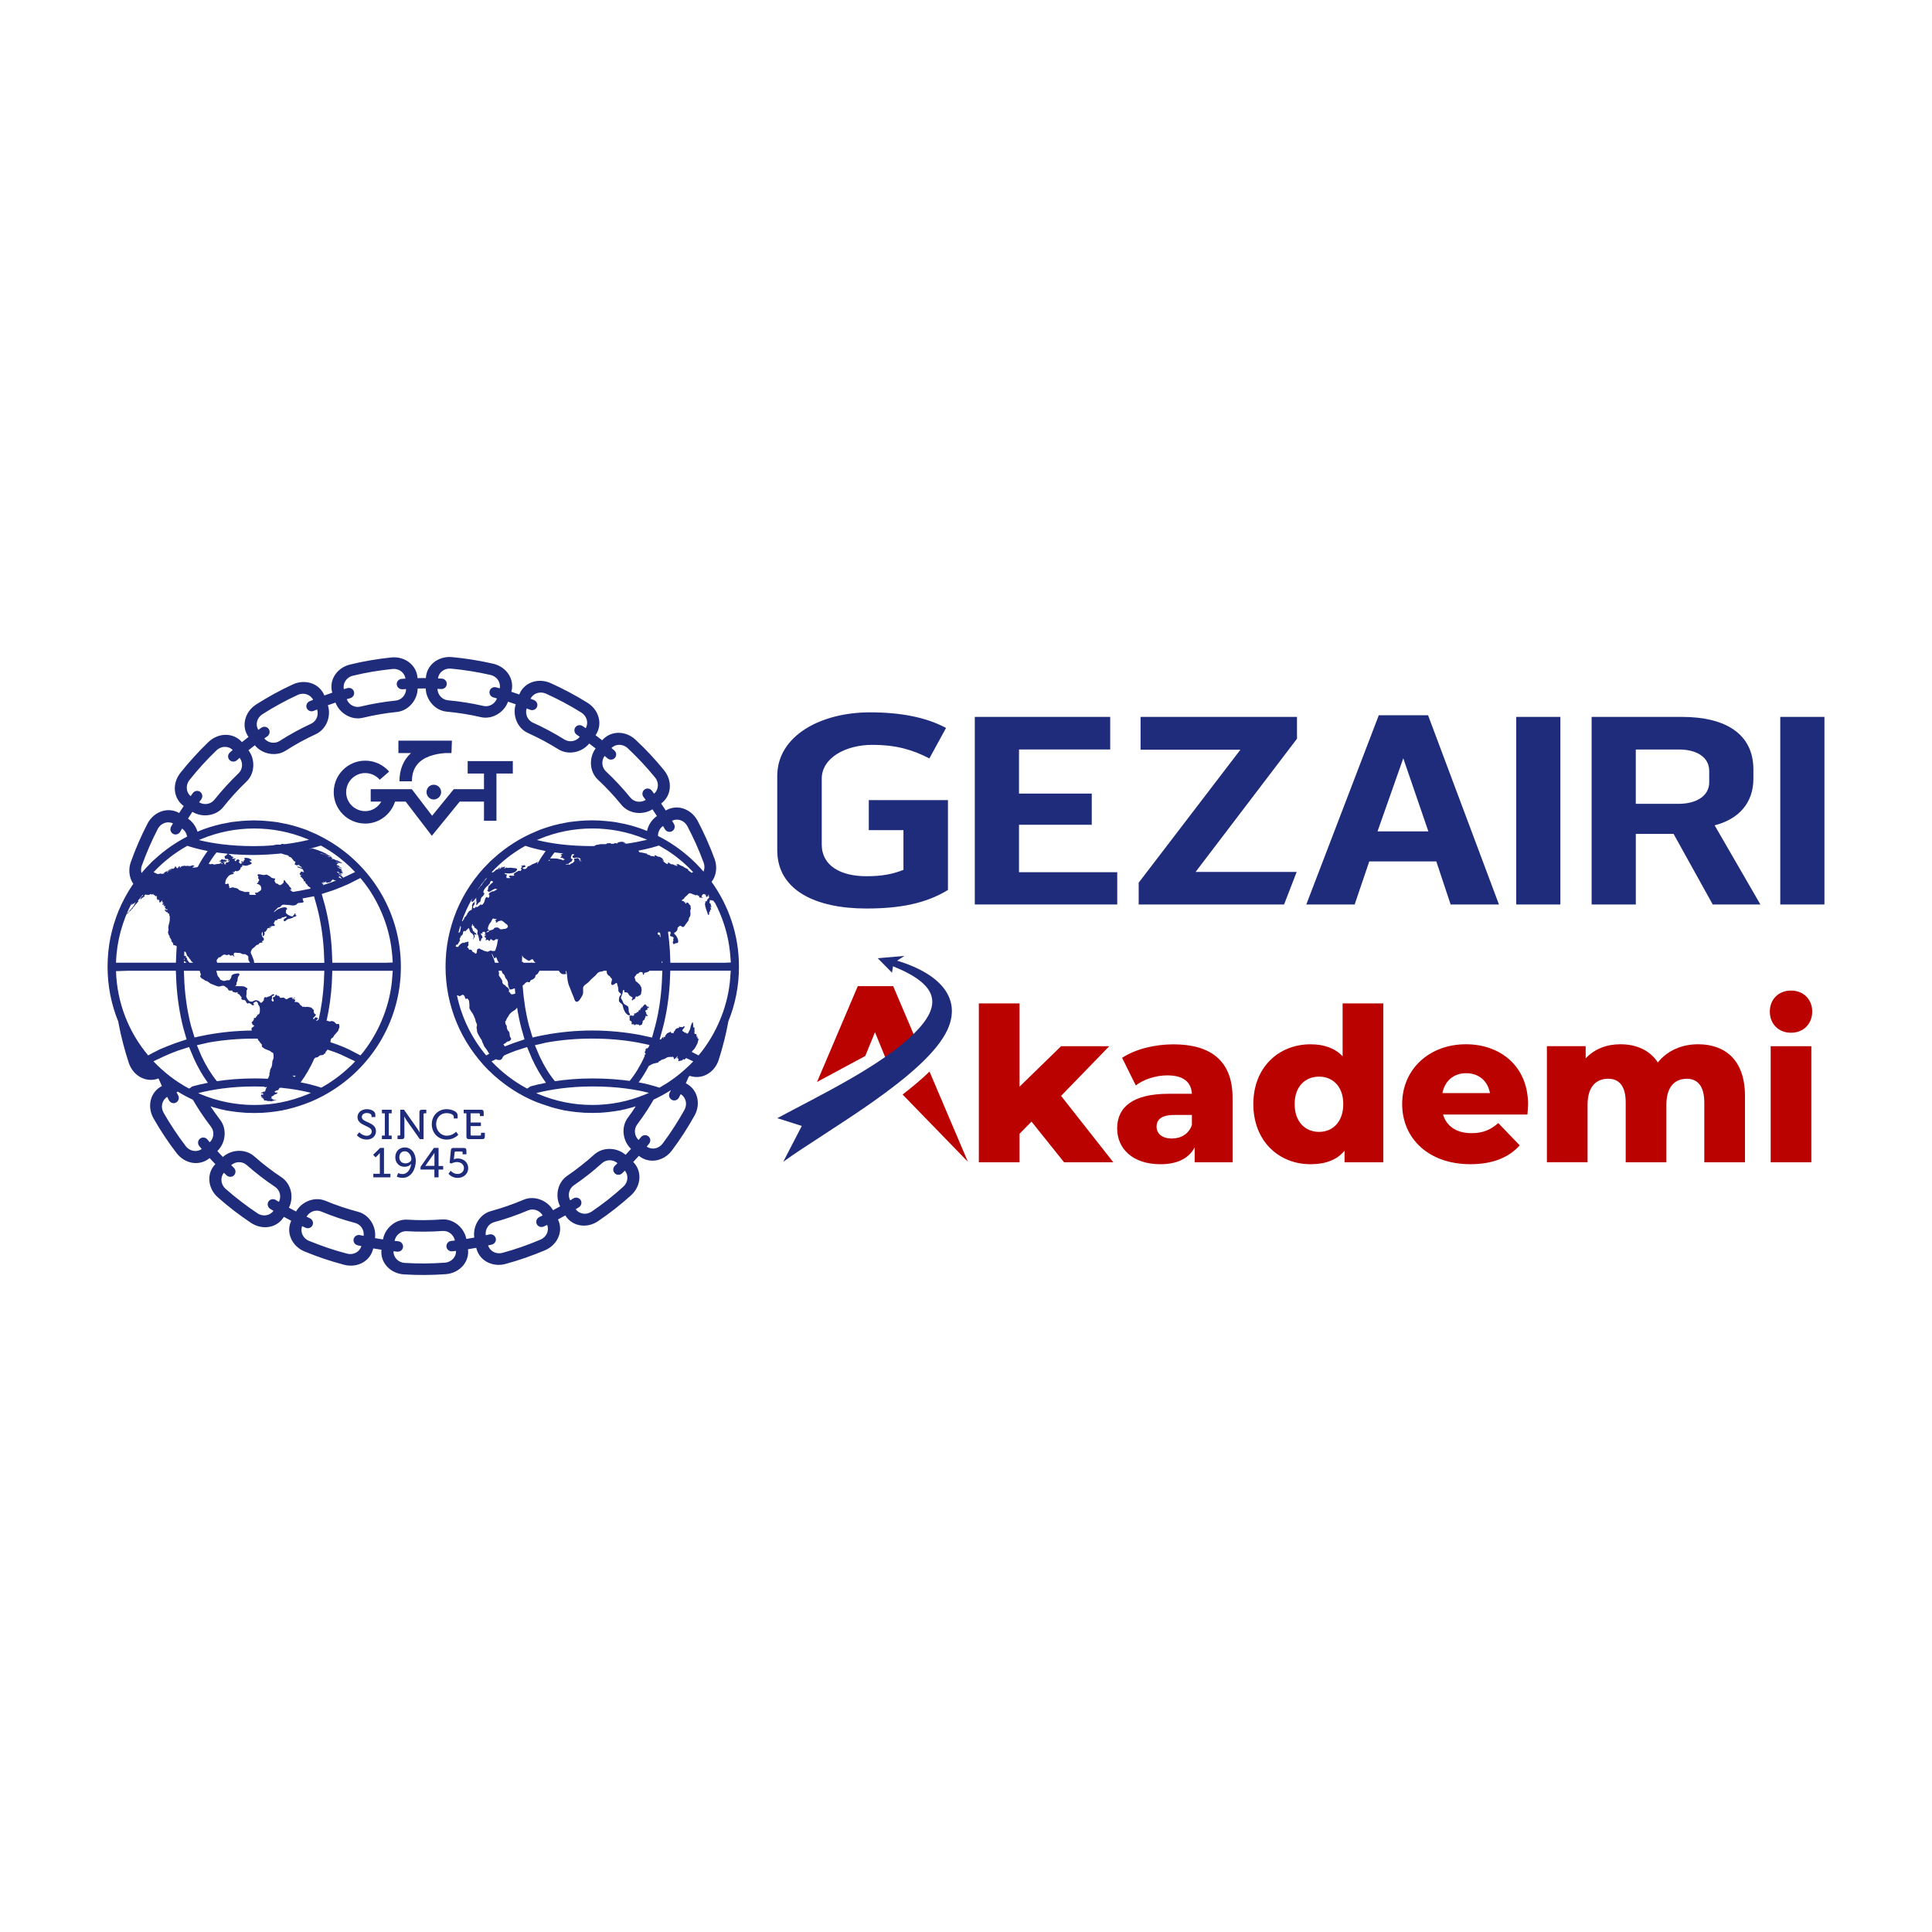 <?xml version="1.0" encoding="utf-8"?>
<!-- Generator: Adobe Illustrator 28.3.0, SVG Export Plug-In . SVG Version: 6.00 Build 0)  -->
<svg version="1.1" id="Layer_1" xmlns="http://www.w3.org/2000/svg" xmlns:xlink="http://www.w3.org/1999/xlink" x="0px" y="0px"
	 viewBox="0 0 1080 1080" style="enable-background:new 0 0 1080 1080;" xml:space="preserve">
<style type="text/css">
	.st0{fill:#1F2B7B;}
	.st1{fill-rule:evenodd;clip-rule:evenodd;fill:#1F2B7B;}
	.st2{fill:#FFFFFF;}
	.st3{fill-rule:evenodd;clip-rule:evenodd;fill:#FFFFFF;}
	.st4{fill-rule:evenodd;clip-rule:evenodd;fill:#FFFFFF;stroke:#1F2B7B;stroke-width:56.099;stroke-miterlimit:10;}
	.st5{fill-rule:evenodd;clip-rule:evenodd;fill:none;stroke:#1F2B7B;stroke-miterlimit:10;}
	.st6{fill-rule:evenodd;clip-rule:evenodd;fill:#1F2B7B;stroke:#FFFFFF;stroke-width:56.099;stroke-miterlimit:10;}
	.st7{fill:#EBEBEB;}
	.st8{fill:#2CB3D2;}
	.st9{fill:#002169;}
	.st10{fill:#59595C;}
	.st11{fill:#575756;}
	.st12{fill:#006F9E;}
	.st13{fill:#1A171B;}
	.st14{fill:none;stroke:#FFFFFF;stroke-width:4.952;stroke-linecap:round;stroke-linejoin:round;stroke-miterlimit:3.864;}
	.st15{fill:none;stroke:#FFFFFF;stroke-width:4.906;stroke-linecap:round;stroke-linejoin:round;stroke-miterlimit:3.864;}
	.st16{fill:none;stroke:#FFFFFF;stroke-width:1.055;stroke-linecap:round;stroke-linejoin:round;stroke-miterlimit:3.864;}
	.st17{fill:none;stroke:#FFFFFF;stroke-width:3.714;stroke-miterlimit:3.864;}
	.st18{fill:#007BAF;}
	.st19{fill:#0087C0;}
	.st20{fill-rule:evenodd;clip-rule:evenodd;fill:#053C65;}
	.st21{fill:#006088;}
	.st22{fill:#094063;}
	.st23{fill:#FDFDFD;}
	.st24{fill:#FCFDFD;}
	.st25{fill:#12110B;}
	.st26{fill-rule:evenodd;clip-rule:evenodd;fill:#E5332B;stroke:#E5332B;stroke-width:2.261;}
	.st27{fill:#FFFFFF;stroke:#FFFFFF;stroke-width:2.261;}
	.st28{fill:#036A5C;}
	.st29{fill:#223A71;}
	.st30{clip-path:url(#SVGID_00000133526330767609093540000009127453361209447080_);}
	.st31{fill:#2C3A49;}
	
		.st32{clip-path:url(#SVGID_00000133526330767609093540000009127453361209447080_);fill-rule:evenodd;clip-rule:evenodd;fill:#B11F24;}
	.st33{fill:#B11F24;}
	.st34{clip-path:url(#SVGID_00000133526330767609093540000009127453361209447080_);fill:#2C3A49;}
	
		.st35{clip-path:url(#SVGID_00000133526330767609093540000009127453361209447080_);fill:none;stroke:#FFFFFF;stroke-width:4;stroke-miterlimit:10;}
	.st36{clip-path:url(#SVGID_00000085966961100377896320000015334720208003752330_);}
	
		.st37{clip-path:url(#SVGID_00000085966961100377896320000015334720208003752330_);fill-rule:evenodd;clip-rule:evenodd;fill:#B11F24;}
	.st38{clip-path:url(#SVGID_00000085966961100377896320000015334720208003752330_);fill:#2C3A49;}
	
		.st39{clip-path:url(#SVGID_00000085966961100377896320000015334720208003752330_);fill:none;stroke:#FFFFFF;stroke-width:4;stroke-miterlimit:10;}
	.st40{fill:#FAAE37;stroke:#FFFFFF;stroke-width:58.102;stroke-miterlimit:10;}
	.st41{fill:#FFFFFF;stroke:#FAAE37;stroke-width:58.102;stroke-miterlimit:10;}
	.st42{fill:#FAAE37;}
	.st43{fill:#1C2C39;}
	.st44{fill:url(#SVGID_00000084528010118350040540000006273686984055530900_);}
	.st45{fill:url(#SVGID_00000183965572139407079530000015934618408820429227_);}
	.st46{fill:url(#SVGID_00000114786923181005754610000009562093475647966093_);}
	.st47{fill:url(#SVGID_00000178905193251453769730000013571767057786665912_);}
	.st48{fill:#BA0201;}
	.st49{fill-rule:evenodd;clip-rule:evenodd;fill:#BA0201;}
	.st50{fill:#12100D;}
	.st51{fill:#E65F0D;}
	.st52{fill:#00519E;}
</style>
<g>
	<g>
		<path class="st0" d="M238.43,442.84c0,2.14,1.79,4.08,4.05,4.08c2.24,0,4.12-1.94,4.12-4.08c0-2.37-1.89-4.17-4.12-4.17
			C240.21,438.67,238.43,440.47,238.43,442.84"/>
		<path class="st0" d="M229.66,421.03c-4.22,3.93-6.36,9.21-6.36,15.71h6.97c0-4.54,1.35-8,4.1-10.61c4.4-4.11,11.33-5,15.11-5.17
			h2.9l0.24-6.94c-0.16-0.01-29.91,0-29.91,0v6.94h7.03C229.73,420.98,229.69,421.01,229.66,421.03"/>
		<polygon class="st0" points="213.5,622.35 215.12,622.35 215.12,634.78 213.5,634.78 213.5,636.78 218.95,636.78 218.95,634.78 
			217.34,634.78 217.34,622.35 218.95,622.35 218.95,620.34 213.5,620.34 		"/>
		<path class="st0" d="M256.2,634.32l-1.25-1.69c0,0-1.94,2.23-5.2,2.23c-3.35,0-5.95-2.85-5.95-6.45c0-3.69,2.55-6.18,5.87-6.18
			c1.66,0,3.99,0.69,3.99,2.05v0.93h2.16v-1.6c0-2.62-3.97-3.58-6.18-3.58c-4.72,0-8.27,3.63-8.27,8.37c0,4.85,3.43,8.64,8.35,8.64
			C253.87,637.05,256.2,634.32,256.2,634.32"/>
		<path class="st0" d="M242.85,651.71h-3.86c-0.72,0-1.24,0.05-1.24,0.05l5.1-7.29c0,0,0.02,1.16,0.02,1.84L242.85,651.71z
			 M245.16,641.7h-2.64l-7.44,10.6v1.48h7.75v4.35h2.33v-4.35h2.58v-1.98h-2.58V641.7z"/>
		<path class="st0" d="M236.78,622.85c0-0.34,0.19-0.5,0.5-0.5h1.03v-2h-2.35c-1.07,0-1.5,0.43-1.5,1.48v8.94
			c0,0.91,0.16,2.21,0.16,2.21h-0.05c0,0-0.77-1.34-1.39-2.21l-7.32-10.42h-2.12v13.9c0,0.34-0.18,0.52-0.52,0.52h-0.99v2.01h2.35
			c1.06,0,1.49-0.46,1.49-1.5v-8.89c0-0.91-0.14-2.24-0.14-2.24h0.04c0,0,0.76,1.32,1.37,2.24l7.34,10.4h2.1V622.85z"/>
		<path class="st0" d="M268.89,634.25c0,0.34-0.19,0.52-0.5,0.52h-4.81c-0.34,0-0.52-0.18-0.52-0.52v-4.76h5.77v-2.01h-5.77v-5.13
			h4.7c0.32,0,0.5,0.16,0.5,0.5v1.05h2.13v-2.08c0-1.05-0.45-1.48-1.5-1.48h-9.69v2.01h1.53v12.93c0,1.05,0.43,1.5,1.48,1.5h7.34
			c1.05,0,1.48-0.45,1.48-1.5v-2.05h-2.14V634.25z"/>
		<path class="st0" d="M255.86,647.59c-1.25,0-2.13,0.5-2.13,0.5h-0.04c0,0,0.08-0.37,0.11-0.87l0.33-2.98
			c0.04-0.37,0.19-0.52,0.52-0.52h3.44c0.33,0,0.51,0.16,0.51,0.52v1.02h2.13v-2.05c0-1.07-0.46-1.5-1.5-1.5h-5.72
			c-1.06,0-1.4,0.43-1.5,1.5l-0.66,6.8l0.97,0.43c0,0,1.31-0.84,3.12-0.84c2.15,0,3.91,1.3,3.91,3.35c0,1.84-1.46,3.31-3.53,3.31
			c-2.53,0-3.86-1.82-3.86-1.82l-1.25,1.69c0,0,1.7,2.33,5.11,2.33c3.59,0,5.92-2.55,5.92-5.43
			C261.73,650,259.4,647.59,255.86,647.59"/>
		<path class="st0" d="M407.97,549.25c-0.84,7.34-2.73,14.47-5.61,21.2c-2.6,6.2-5.97,11.95-10.03,17.28l-0.48,0.59
			c-0.43,0.55-0.91,1.09-1.37,1.64l-3.8-1.94c0.26-0.39,0.54-0.77,0.81-1c0.87-0.8,1.21-1.53,1.71-2.42c0.07-0.34,0.31-0.54,0.4-0.8
			c0.19-0.32,0.38-0.84,0.44-1.12c0.14-0.43,0.14-0.91,0.47-1.55c0.12-0.21,0.42-0.78,0.19-0.46c-0.2,0.05-0.2,0.32-0.36,0.32
			c-0.1,0-0.07-0.27-0.07-0.27c0-0.23,0.07-0.27-0.13-0.32c-0.18,0-0.22,0.05-0.26-0.16c-0.06-0.11-0.1-0.55,0.02-0.91
			c-0.12,0-0.58,0.37-0.67,0.27c-0.02-0.05,0.23-0.46,0.25-0.64c0-0.16-0.1-0.32-0.16-0.37c-0.07-0.04-0.09,0-0.09-0.21
			c0.02-0.23,0.09-0.27-0.06-0.32c-0.19-0.04-0.42,0-0.58-0.04c-0.25-0.12-0.42-0.16-0.42-0.5c0-0.18,0.02-0.3,0.02-0.41
			c0-0.18,0.02-0.32,0.09-0.48c0-0.2-0.07-0.25-0.09-0.46c-0.09-0.55,0.37-1.98-0.43-1.87c-0.35,0-0.28-0.29-0.27-0.73
			c0.08-0.37,0-0.68-0.08-1.12c-0.09-0.25,0.08-1.16-0.31-0.96c-0.3,0.16-0.47,0.93-0.64,1.16c-0.11,0.55-0.44,1.14-0.46,1.64
			c-0.17,1.03-0.58,1.87-1.26,3.03c-0.5,0.77-0.79,0.57-1.03,0.18c-0.17-0.3-0.59-0.09-0.83-0.23c-0.32-0.14-0.49-0.46-0.76-0.55
			c-0.21-0.21-0.94-0.37-0.7-0.94c0.1-0.04,0.27-0.27,0.45-0.48c0.22-0.23,0.3-0.55,0.58-0.8c0.15-0.11,0.3-0.34,0.38-0.52
			c0.06-0.39-0.08-0.39-0.19-0.16c-0.21,0.16-0.42,0.16-0.4,0c0.02-0.05,0.02-0.23-0.07-0.23s-0.22,0.37-0.34,0.39
			c-0.23,0.29-0.56,0.29-0.8,0.18c-0.18-0.09-0.18-0.18-0.37-0.09c-0.14,0-0.37,0.2-0.5,0.09c-0.19,0-0.26-0.21-0.37-0.34
			c-0.17-0.27-0.37-0.05-0.15,0.13c0.1,0.02,0.15,0.21,0.05,0.37c-0.17,0.43-0.7,0.32-0.97,0.43c-0.85,0.18-0.98,0.5-1.4,1.27
			c-0.14,0.12-0.17,0.32-0.34,0.48c-0.09,0.14-0.37,0.25-0.41,0.39c-0.1,0.23,0.4,0.3,0.03,0.59c-0.29,0.18-0.48-0.18-0.65-0.09
			c-0.32,0.09-0.43,0.43-0.61,0.2c-0.12-0.11-0.12-0.41-0.25-0.57c-0.07-0.07-0.19-0.23-0.29-0.27c0,0-1.24,0.73-1.2,0.43
			c-0.09,0.48-0.48,0.37-0.77,0.48c-0.03,0.21-0.54,0.94-0.81,0.94c0,0-0.19,1-0.19,0.96c-0.05,0.04-0.85,0.09-0.85,0.09
			c-0.02,0.09-0.07,0.27-0.07,0.43c0.03,0.11,0.23,0.22,0.16,0.39c-0.35,0.16-0.21-0.64-0.52-0.64c-0.35,0-0.45,0.48-0.63,0.64
			c-0.2,0.21-0.23,0.16-0.35,0.32c-0.01,0.04-0.13,0.34-0.13,0.37l-0.68-0.23l1.82-6.5c2.01-7.82,3.31-16.23,3.83-25.02l0.27-6.79
			h33.8v0.12L407.97,549.25z M385.63,595.27l-1.31,1.21c-0.56,0.55-1.13,1.07-1.7,1.57c-0.71,0.61-1.41,1.23-2.12,1.82
			c-0.62,0.52-1.27,1.03-1.93,1.55c-0.52,0.41-1.06,0.82-1.58,1.21c-1.03,0.75-2.09,1.48-3.14,2.19c-0.4,0.27-0.82,0.55-1.23,0.8
			c-1.14,0.71-2.27,1.41-3.44,2.07c-0.22,0.11-0.41,0.23-0.61,0.34l-0.17-0.07c-0.48-0.16-1.1-0.37-1.93-0.64
			c-2.17-0.66-5.33-1.5-9.46-2.28c2.06-2.78,3.95-5.84,5.68-9.18c0.55-0.25,1.07-0.6,1.66-0.91c0.77-0.43,1.46-0.43,2.16-0.68
			c0.51-0.05,1.21-0.14,1.6-0.52c0.18-0.3,0.08-0.32,0.34-0.48c0.17-0.16,0.41-0.16,0.61-0.27c0.25-0.09,0.43-0.3,0.67-0.52
			c0.25-0.14,0.6-0.14,0.8-0.27c0.39-0.04,0.79-0.2,1.21-0.46c0.33-0.11,0.76-0.36,1.11-0.64c0.7-0.27,1.28-0.27,1.8-0.27h1.04
			c0.28-0.16,0.57-0.2,0.59,0.07c0.07,0.14-0.02,0.21,0.22,0.21c0.16,0.09,0.21,0.09,0.21,0.32c-0.05,0.16-0.19,0.91,0.39,0.57
			c-0.04,0.07,0.16-0.25,0.21-0.25c0.11-0.09,0.32-0.16,0.46-0.32c0.27-0.32,0.58-0.59,0.92-0.96c0.61-0.36-0.25,0.73-0.42,1.01
			c-0.1,0.12-0.48,0.43-0.34,0.43c0.05,0,0.59-0.52,0.68-0.52c0.5-0.44,0.48-0.34,0.29,0c-0.22,0.27,0.07,0.32,0.32,0.52
			c0.14,0.16,0.2,0.39,0,0.73c-0.14,0.32-0.2,0.48,0.07,0.48c0.27,0,0.66-0.12,1.05-0.16c0.27-0.04,0.67-0.04,1.1-0.36
			c0.21-0.12,0.55-0.69,0.77-0.69c0.14,0-0.07,0.25-0.23,0.3l-0.02,0.14c0.11-0.04,0.18-0.14,0.25-0.18c0,0.14,0.39,0.18,0.55,0.04
			c0,0,0.17-0.2,0.28-0.3c0.08-0.16,0.28-0.2,0.38-0.32c0.06-0.05,0.12-0.09,0.18-0.14l3.93,1.84
			C386.88,593.95,386.28,594.61,385.63,595.27 M382.61,620.44c-1.84,3.28-3.75,6.47-5.79,9.62c-2.02,3.14-4.17,6.22-6.4,9.21
			c-2.23,2.97-6.17,3.61-8.9,1.69c0.44-0.55,0.9-1.07,1.33-1.64c1.05-1.32,0.82-3.19-0.46-4.17c-1.3-0.96-3.14-0.71-4.14,0.57
			c-0.42,0.52-0.86,1.02-1.29,1.55c-2.38-2.3-2.75-6.02-0.81-8.62c2.01-2.69,3.92-5.43,5.75-8.23c1.21-1.89,2.37-3.81,3.51-5.77
			c0.25-0.11,0.51-0.23,0.76-0.34c0.47-0.23,0.92-0.46,1.39-0.69c0.62-0.32,1.26-0.61,1.88-0.96c0.57-0.3,1.14-0.61,1.69-0.93
			c0.44-0.25,0.89-0.48,1.32-0.76c0.73-0.43,1.45-0.86,2.17-1.32c0.16-0.09,0.31-0.18,0.47-0.3c-0.24,0.5-0.47,1-0.74,1.48
			c-0.73,1.44-0.21,3.22,1.21,3.99c1.41,0.77,3.22,0.21,3.99-1.3c0.34-0.64,0.63-1.25,0.96-1.89
			C383.37,613.35,384.4,617.2,382.61,620.44 M350.98,624.79c-1.96,2.64-2.71,5.83-2.35,9.03c0.34,3.05,1.69,6.08,4.11,8.41
			c-0.99,1.12-1.99,2.24-3.02,3.33c-2.54-2.19-5.71-3.26-8.77-3.31c-3.22-0.07-6.35,0.98-8.79,3.17c-2.36,2.14-4.82,4.21-7.34,6.17
			c-2.52,2.01-5.09,3.88-7.74,5.7c-2.7,1.85-4.45,4.65-5.13,7.77c-0.66,2.99-0.37,6.29,1.17,9.28c-1.31,0.75-2.63,1.46-3.96,2.17
			c-1.69-2.89-4.33-4.93-7.21-5.95c-3.02-1.12-6.32-1.16-9.34,0.14c-2.94,1.23-5.93,2.39-8.95,3.44c-3.02,1.05-6.08,2-9.17,2.85
			c-3.18,0.86-5.73,2.92-7.42,5.68c-1.6,2.6-2.4,5.83-1.94,9.14c-1.47,0.27-2.94,0.55-4.44,0.77c-0.65-3.3-2.47-6.09-4.84-8
			c-2.53-2.03-5.63-3.15-8.91-2.9c-3.22,0.23-6.41,0.37-9.63,0.39c-3.2,0.02-6.4-0.07-9.6-0.27c-3.28-0.18-6.36,0.93-8.85,3.01
			c-2.36,1.96-4.16,4.74-4.77,8.05c-1.48-0.23-2.97-0.46-4.45-0.73c0.44-3.33-0.41-6.52-2.03-9.12c-1.72-2.74-4.3-4.79-7.45-5.61
			c-3.09-0.82-6.16-1.75-9.19-2.76c-3.05-1.02-6.04-2.14-8.99-3.37c-3.03-1.27-6.32-1.19-9.33-0.07c-2.88,1.09-5.49,3.14-7.16,6.04
			c-1.34-0.69-2.67-1.39-3.98-2.12c1.5-3.01,1.77-6.31,1.08-9.27c-0.73-3.12-2.51-5.93-5.23-7.75c-2.67-1.78-5.28-3.62-7.81-5.59
			c-2.55-1.94-5.02-3.99-7.41-6.11c-2.47-2.16-5.62-3.17-8.84-3.07c-3.06,0.09-6.2,1.21-8.71,3.42c-1.05-1.07-2.08-2.17-3.08-3.31
			c2.39-2.35,3.71-5.4,4.01-8.43c0.32-3.19-0.45-6.39-2.44-9.01c-1.87-2.46-3.67-4.97-5.4-7.54c0.57,0.2,1.14,0.41,1.71,0.55
			c0.74,0.23,1.48,0.43,2.23,0.59c0.71,0.21,1.51,0.37,2.31,0.59c0.82,0.16,1.69,0.32,2.51,0.57c0.94,0.09,1.89,0.32,2.84,0.43
			c1.11,0.14,2.29,0.32,3.4,0.46c0.28,0.02,0.58,0.05,0.88,0.07c0.52,0.04,1.03,0.07,1.55,0.14c0.92,0.07,1.85,0.16,2.77,0.23
			c0.65,0,1.36,0.02,2.04,0.02c0.76,0.02,1.5,0.07,2.26,0.07c1.09,0,2.18-0.05,3.26-0.09h0.76c0.13,0,0.24-0.02,0.38-0.02
			c1.61-0.09,3.2-0.25,4.79-0.41h0.05c0.15-0.02,0.32-0.05,0.48-0.07c0.96-0.11,1.9-0.23,2.85-0.37c0.02,0,0.05-0.02,0.08-0.02
			c0.92-0.12,1.86-0.34,2.82-0.43c0.31-0.09,0.64-0.16,0.96-0.25c0.19-0.05,0.39-0.07,0.59-0.12c0.32-0.07,0.63-0.14,0.94-0.2
			c0.32-0.09,0.61-0.16,0.91-0.23c4.08-0.96,8.03-2.24,11.85-3.79c0.18-0.04,0.35-0.11,0.52-0.18c0.12-0.05,0.21-0.09,0.31-0.14
			c0.44-0.18,0.88-0.39,1.33-0.57c0.72-0.32,1.44-0.64,2.14-0.98c0.47-0.23,0.93-0.46,1.41-0.69c0.61-0.32,1.24-0.61,1.87-0.96
			c0.56-0.3,1.12-0.61,1.67-0.93c0.46-0.25,0.9-0.48,1.32-0.76c0.74-0.43,1.45-0.86,2.18-1.32c0.16-0.09,0.34-0.21,0.52-0.32
			c22.78-14.52,37.93-39.96,37.93-68.89c0-28.89-15.07-54.3-37.77-68.85c-0.25-0.16-0.52-0.34-0.77-0.5
			c-0.68-0.41-1.37-0.84-2.05-1.23c-0.43-0.25-0.89-0.52-1.35-0.76c-0.57-0.34-1.16-0.66-1.77-0.98c-0.54-0.3-1.08-0.57-1.65-0.84
			c-0.55-0.29-1.1-0.56-1.64-0.82c-0.57-0.25-1.14-0.52-1.72-0.78c-0.59-0.25-1.2-0.52-1.79-0.77c-0.06-0.02-0.12-0.06-0.18-0.08
			c-2.14-0.97-4.4-1.77-6.66-2.45c-0.66-0.23-1.41-0.41-2.06-0.61c-0.76-0.23-1.49-0.47-2.21-0.59c-0.79-0.23-1.54-0.43-2.38-0.59
			c-0.35-0.04-0.71-0.11-1.08-0.18c-0.23-0.05-0.44-0.09-0.66-0.14c-0.24-0.07-0.49-0.11-0.71-0.16c-0.96-0.16-1.89-0.4-2.82-0.54
			c-1.15-0.12-2.29-0.31-3.41-0.39h-0.02c-0.46-0.06-0.91-0.1-1.36-0.15c-1.26-0.14-2.54-0.23-3.85-0.3c-2.77-0.16-5.58-0.16-8.3,0
			c-1.71,0.09-3.46,0.21-5.2,0.44c-1.11,0.1-2.29,0.26-3.4,0.39c-0.95,0.14-1.9,0.38-2.84,0.54c-0.82,0.16-1.7,0.39-2.51,0.48
			c-0.78,0.16-1.6,0.37-2.36,0.59c-0.7,0.12-1.44,0.37-2.18,0.59c-0.71,0.21-1.43,0.39-2.09,0.61c-2.24,0.68-4.46,1.48-6.61,2.45
			c-0.08,0.02-0.17,0.07-0.27,0.1c-0.86-2.83-2.67-5.47-5.33-7.32c0.8-1.28,1.62-2.55,2.46-3.78c2.87,1.73,6.15,2.27,9.16,1.82
			c3.21-0.48,6.13-2,8.16-4.56c2.01-2.52,4.08-4.96,6.22-7.32c2.17-2.37,4.41-4.66,6.72-6.88c2.36-2.27,3.61-5.31,3.78-8.53
			c0.16-3.06-0.68-6.27-2.68-8.96c1.15-0.95,2.34-1.87,3.53-2.78c2.15,2.58,5.08,4.15,8.1,4.69c3.17,0.59,6.43,0.08,9.18-1.69
			c2.69-1.71,5.45-3.35,8.25-4.9c2.8-1.51,5.67-2.97,8.57-4.31c2.97-1.38,5.14-3.85,6.36-6.83c1.14-2.84,1.39-6.14,0.39-9.35
			c1.39-0.51,2.83-1.01,4.25-1.47c1.19,3.12,3.46,5.56,6.12,7.07c2.8,1.6,6.04,2.19,9.22,1.41c3.11-0.75,6.26-1.39,9.42-1.94
			c3.15-0.55,6.33-0.97,9.53-1.3c3.26-0.34,6.13-1.96,8.24-4.4c2.02-2.3,3.34-5.36,3.41-8.72c1.49-0.04,3-0.04,4.49-0.01
			c0.12,3.34,1.48,6.37,3.51,8.66c2.14,2.41,5.02,3.99,8.3,4.3c3.18,0.31,6.36,0.69,9.51,1.2c3.17,0.5,6.31,1.13,9.44,1.85
			c3.19,0.74,6.43,0.12,9.21-1.5c2.67-1.54,4.89-3.99,6.06-7.13c1.43,0.45,2.86,0.93,4.29,1.45c-1,3.19-0.71,6.5,0.45,9.32
			c1.24,2.97,3.43,5.43,6.43,6.77c2.93,1.32,5.79,2.73,8.63,4.24c2.83,1.52,5.59,3.12,8.3,4.81c2.8,1.75,6.04,2.21,9.22,1.59
			c3-0.59,5.93-2.19,8.05-4.78c1.21,0.89,2.38,1.81,3.57,2.73c-1.96,2.71-2.77,5.94-2.59,8.98c0.22,3.22,1.49,6.25,3.89,8.49
			c2.35,2.2,4.6,4.46,6.79,6.79c2.19,2.35,4.3,4.78,6.32,7.24c2.07,2.55,4.99,4.03,8.21,4.48c3.03,0.4,6.32-0.16,9.17-1.94
			c0.84,1.23,1.67,2.48,2.48,3.75c-2.74,1.92-4.56,4.72-5.36,7.66c-0.07,0.24-0.08,0.47-0.14,0.71c-1.96-0.85-3.99-1.58-6.02-2.19
			c-0.66-0.23-1.4-0.41-2.05-0.61c-0.77-0.23-1.49-0.47-2.21-0.59c-0.8-0.23-1.55-0.43-2.37-0.59c-0.37-0.04-0.74-0.11-1.09-0.18
			c-0.23-0.05-0.46-0.09-0.67-0.14c-0.25-0.07-0.49-0.11-0.73-0.16c-0.95-0.16-1.88-0.4-2.82-0.54c-1.13-0.12-2.28-0.31-3.4-0.39
			h-0.02c-0.44-0.06-0.89-0.1-1.35-0.15c-1.28-0.14-2.55-0.23-3.85-0.3c-2.79-0.16-5.58-0.16-8.3,0c-1.71,0.09-3.46,0.21-5.19,0.44
			c-1.12,0.1-2.29,0.26-3.4,0.39c-0.96,0.14-1.91,0.38-2.84,0.54c-0.82,0.16-1.7,0.39-2.49,0.48c-0.8,0.16-1.6,0.37-2.38,0.59
			c-0.69,0.12-1.44,0.37-2.18,0.59c-0.71,0.21-1.44,0.39-2.09,0.61c-2.24,0.68-4.46,1.48-6.61,2.45
			c-8.71,3.57-16.68,8.65-23.65,14.98l-2.1,1.88l-0.82,0.87c-3.82,3.71-7.27,7.96-10.24,12.4c-2.99,4.43-5.54,9.24-7.59,14.12
			c-2.02,4.94-3.58,10.06-4.65,15.4c-1.03,5.15-1.54,10.52-1.54,15.97c0,5.21,0.51,10.61,1.54,15.88
			c1.07,5.35,2.63,10.43,4.65,15.33c2.05,4.99,4.6,9.69,7.59,14.16c2.96,4.42,6.42,8.66,10.17,12.45c0.37,0.3,0.72,0.61,1.07,0.96
			l1.92,1.83c7.04,6.32,14.94,11.4,23.62,14.95c2.19,0.8,4.42,1.66,6.65,2.3c0.69,0.25,1.4,0.52,2.09,0.71
			c0.74,0.23,1.48,0.43,2.22,0.59c0.73,0.21,1.54,0.37,2.34,0.59c0.8,0.16,1.66,0.32,2.49,0.57c0.93,0.09,1.89,0.32,2.84,0.43
			c1.11,0.14,2.28,0.32,3.4,0.46c0.27,0.02,0.57,0.05,0.86,0.07c0.5,0.04,1.03,0.07,1.55,0.14c0.94,0.07,1.85,0.16,2.78,0.23
			c0.66,0,1.35,0.02,2.05,0.02c0.74,0.02,1.49,0.07,2.24,0.07c1.08,0,2.18-0.05,3.25-0.09h0.78c0.11,0,0.25-0.02,0.36-0.02
			c1.61-0.09,3.21-0.25,4.79-0.41h0.03c0.17-0.02,0.33-0.05,0.49-0.07c0.95-0.11,1.91-0.23,2.86-0.37l0.06-0.02
			c0.94-0.12,1.87-0.34,2.82-0.43c0.33-0.09,0.65-0.16,0.98-0.25c0.19-0.05,0.37-0.07,0.58-0.12c0.32-0.07,0.64-0.14,0.96-0.2
			c0.3-0.09,0.59-0.16,0.91-0.23c1.8-0.43,3.6-0.94,5.38-1.48C353.98,620.62,352.51,622.74,350.98,624.79 M348.43,663.36
			c-2.77,2.53-5.64,4.95-8.57,7.27c-2.95,2.3-5.97,4.51-9.07,6.63c-3.06,2.1-7,1.42-8.97-1.28c0.6-0.36,1.2-0.73,1.79-1.11
			c1.44-0.91,1.83-2.76,0.93-4.1c-0.9-1.32-2.73-1.69-4.08-0.82c-0.57,0.36-1.15,0.73-1.73,1.07c-1.52-2.96-0.65-6.56,2.03-8.41
			c2.76-1.87,5.46-3.87,8.08-5.92c2.64-2.08,5.21-4.24,7.68-6.47c2.42-2.17,6.13-2.17,8.67,0c-0.48,0.46-0.96,0.96-1.45,1.44
			c-1.16,1.12-1.24,2.94-0.15,4.15c1.09,1.18,2.99,1.23,4.19,0.07c0.5-0.48,1-1,1.51-1.48C351.44,656.91,351.18,660.9,348.43,663.36
			 M302.13,692.95c-3.44,1.46-6.93,2.83-10.49,4.06c-3.53,1.23-7.12,2.35-10.74,3.33c-3.58,0.98-7.08-0.96-8.07-4.15
			c0.7-0.16,1.39-0.27,2.08-0.46c1.64-0.41,2.62-2.01,2.21-3.56c-0.42-1.57-2.02-2.51-3.59-2.12c-0.67,0.16-1.32,0.29-1.99,0.46
			c-0.46-3.31,1.55-6.45,4.67-7.32c3.24-0.87,6.43-1.85,9.58-2.96c3.16-1.07,6.28-2.31,9.36-3.61c2.99-1.28,6.52-0.04,8.2,2.81
			c-0.61,0.3-1.22,0.59-1.84,0.89c-1.45,0.68-2.14,2.39-1.5,3.87c0.66,1.48,2.42,2.14,3.96,1.44c0.64-0.3,1.27-0.61,1.9-0.91
			C307.1,687.84,305.55,691.51,302.13,692.95 M248.72,705.83c-3.73,0.27-7.48,0.43-11.24,0.46c-3.74,0.02-7.48-0.09-11.22-0.32
			c-3.71-0.2-6.39-3.17-6.29-6.52c0.7,0.09,1.39,0.18,2.1,0.25c1.69,0.14,3.13-1.07,3.24-2.69c0.1-1.6-1.11-3.01-2.71-3.15
			c-0.68-0.05-1.35-0.14-2.03-0.2c0.64-3.28,3.55-5.61,6.77-5.41c3.34,0.18,6.7,0.3,10.05,0.25c3.35,0,6.69-0.13,10.03-0.38
			c3.26-0.23,6.19,2.05,6.86,5.33c-0.69,0.07-1.35,0.16-2.03,0.23c-1.62,0.16-2.81,1.57-2.69,3.19c0.13,1.6,1.59,2.78,3.28,2.62
			c0.7-0.07,1.39-0.16,2.09-0.23C255.07,702.59,252.41,705.56,248.72,705.83 M203.27,690.87c-0.65-0.13-1.32-0.27-1.99-0.43
			c-1.57-0.37-3.17,0.59-3.58,2.14c-0.4,1.57,0.59,3.17,2.24,3.56c0.7,0.16,1.38,0.3,2.08,0.43c-0.95,3.21-4.43,5.18-8.01,4.22
			c-3.64-0.93-7.23-2.03-10.78-3.22c-3.54-1.21-7.07-2.53-10.53-3.94c-3.42-1.41-4.99-5.09-3.81-8.2c0.64,0.29,1.28,0.59,1.91,0.89
			c1.53,0.68,3.31,0,3.94-1.48c0.62-1.48-0.09-3.19-1.56-3.85c-0.59-0.27-1.21-0.57-1.81-0.86c1.65-2.9,5.15-4.13,8.15-2.9
			c3.1,1.28,6.21,2.46,9.4,3.54c3.17,1.05,6.36,2.03,9.61,2.87C201.68,684.47,203.71,687.57,203.27,690.87 M155.92,671.86
			c-0.59-0.37-1.19-0.68-1.75-1.05c-1.37-0.86-3.19-0.5-4.08,0.85c-0.89,1.36-0.46,3.19,0.96,4.1c0.61,0.36,1.22,0.71,1.82,1.1
			c-1.95,2.71-5.88,3.44-8.96,1.37c-3.11-2.08-6.16-4.24-9.12-6.54c-2.99-2.26-5.86-4.65-8.68-7.14c-2.77-2.44-3.08-6.43-0.95-8.98
			c0.52,0.48,1.01,0.98,1.52,1.46c1.23,1.14,3.12,1.07,4.22-0.11c1.06-1.21,0.96-3.06-0.21-4.15c-0.5-0.46-0.98-0.96-1.47-1.44
			c2.51-2.19,6.23-2.24,8.67-0.09c2.51,2.21,5.09,4.35,7.74,6.38c2.65,2.05,5.37,3.99,8.17,5.86
			C156.49,665.28,157.4,668.87,155.92,671.86 M117.26,638.54c-0.43-0.52-0.88-1.02-1.3-1.55c-1.03-1.25-2.85-1.48-4.13-0.5
			c-1.29,0.98-1.5,2.87-0.43,4.17c0.44,0.57,0.91,1.1,1.37,1.62c-2.71,1.96-6.68,1.37-8.93-1.57c-2.26-2.97-4.42-6.02-6.5-9.14
			c-2.08-3.12-4.05-6.32-5.89-9.57c-1.84-3.22-0.86-7.07,2.02-8.82c0.32,0.64,0.63,1.27,0.96,1.89c0.8,1.48,2.62,2.03,4.01,1.25
			c1.41-0.8,1.93-2.58,1.16-3.99c-0.32-0.59-0.62-1.21-0.92-1.8c0.25-0.11,0.51-0.2,0.76-0.27c2.71,1.66,5.48,3.15,8.36,4.49
			c1.39,2.37,2.85,4.72,4.35,7.02c1.86,2.78,3.81,5.52,5.84,8.16C119.95,632.49,119.64,636.21,117.26,638.54 M85.78,593.29
			l5.77-2.74c2.56-1.16,5.13-2.23,7.77-3.19l6.37-2.05l2.75,6.54c2.31,5.06,4.88,9.46,7.77,13.43c-3.68,0.71-6.68,1.46-8.84,2.08
			c0,0-1.35,1.34-1.92,1.05C98,604.37,91.41,599.24,85.78,593.29 M82.84,589.98c-10.98-13.04-17.43-29.5-17.99-47.1l6.56-0.22h26.89
			l0.3,6.79c0.55,8.79,1.83,17.21,3.83,25.02l1.87,6.54l-6.43,2.17c-2.99,1.12-5.89,2.24-8.62,3.44l-4.08,2.07L82.84,589.98z
			 M73.71,504.7c-0.03,0.14-0.09,0.28-0.15,0.46c-0.02,0.16-0.04,0.16-0.04,0.32c-0.07,0.12-0.14,0.33-0.14,0.33
			c0,0.11,0.29-0.16,0.42-0.21c-0.02,0.04-0.02,0.11-0.02,0.21c0.16-0.21,0.3-0.49,0.43-0.61c0.12-0.05,0.36-0.12,0.37-0.05
			c0.06,0.05,0,0.22,0.1,0.16c0.09,0,0.15-0.24,0.23-0.33c0.16-0.18,0.16,0.09,0.3-0.15c0.14-0.03,0.55-0.64,0.55-0.45
			c0,0.41-0.41,0.76-0.55,0.98c-0.14,0.27-0.21,0.55-0.38,0.91c-0.22,0.22-0.5,0.51-0.68,0.84c-0.37,0.55-0.69,0.61-1.02,1.4
			c-0.17,0.07-0.23,0-0.44,0.16c-0.14,0.07-0.23,0.31-0.38,0.56c-0.15,0.23-0.25,0.23-0.4,0.43c-0.02,0.12-0.12,0.2-0.14,0.37
			c-0.17-0.12-0.81,0.59-0.87,1c0.31-0.27,0.6-0.57,0.87-0.67c0-0.13,0.02-0.25,0.02-0.33c0.12,0,0.26-0.16,0.37-0.24
			c0.19-0.19,0.39-0.7,0.52-0.73c-0.05,0.17,0.13,0.24,0.22,0.17c0.16-0.14,0.16-0.37,0.37-0.56c0.06-0.09,0.11-0.16,0.25-0.16
			c0.02-0.08,0.15-0.12,0.15-0.28c0.17-0.07,0.35-0.33,0.49-0.37c0.12-0.39,0.07-0.39,0.33-0.71c0.19-0.09,0.37-0.32,0.53-0.48
			c0.18-0.12,0.16-0.12,0.3-0.41c0.43-0.81,1.14-1.08,1.55-1.89c0.1-0.19,0.1-0.19,0.24-0.19c0.08-0.17,0.25-0.2,0.31-0.49
			c0.09-0.32-0.39,0.13-0.31-0.18c0.08-0.3,0.51-0.61,0.66-0.76c0.5-0.54,0.88-1.28,1.38-1.77c0.23-0.29,0.5-0.69,0.71-0.69
			c0.16,0,0.09,0.29-0.09,0.52c-0.34,0.27-0.44,0-0.73,0.57c-0.21,0.41-0.3,0.63-0.59,0.99c0.09,0.08,0.23,0,0.16,0.19
			c-0.43,0.32-0.28,0.52,0.05,0.17c0.18-0.17,0.24-0.29,0.41-0.4c0.14-0.17,0.37-0.37,0.57-0.48c0.13-0.12,0.32-0.12,0.52-0.34
			c0.03-0.05,0.11-0.05,0.18-0.13v-0.07c0.09-0.07,0.21-0.07,0.33-0.07c0-0.27,0.09-0.34,0.21-0.43l-0.01-0.04l0.01-0.08
			c-0.16,0-0.12-0.19-0.28-0.17c0-0.02,0-0.02,0.07-0.11c0.3-0.15,0.71-0.39,0.98-0.39c0,0.18,0.12,0.07,0.3,0.03
			c-0.46,0.47,0.21,0.03,0.28,0.15c0.06,0,0,0.09,0.11,0.09c0.07,0,0.29-0.24,0.38-0.36c-0.26,0.48,0.27,0.36,0.52,0.33
			c0.21-0.17,0.49-0.24,0.72-0.33c0.23-0.12,0.44-0.12,0.71-0.23c-0.09,0.23,0.14,0.5,0.3,0.39c0.25-0.03,0.57-0.39,0.8-0.39
			c0.17,0,0.07,0,0.04,0.11c0,0.21-0.12,0.24-0.04,0.39c0,0.09,0.14,0.09,0.23,0.09c0.35,0.12,0.58,0.12,0.74,0.48
			c0.08,0.16,0.27,0.21,0.38,0.32c0.11-0.11,0.22-0.18,0.29-0.4c0.18,0,0.23,0.78,0.21,0.83c0.09-0.05,0.09-0.05,0.14-0.13
			c-0.05,0.35-0.16,0.63-0.23,0.86c0.08-0.03,0.12-0.03,0.18-0.07v0.07c0,0,0.07-0.03,0.14-0.03c0,0.14-0.07,0.25-0.14,0.36
			c0.3-0.22,0.27,0.32,0.18,0.52c0.19,0,0.41-0.2,0.61-0.35c-0.14,0.15-0.25,0.35-0.25,0.59c0.25-0.24,0.41-0.47,0.64-0.77
			c-0.06,0.3-0.11,0.52-0.14,0.68h0.17l-0.01,0.08c0.09,0,0.18-0.08,0.25-0.08c-0.02,0.21-0.14,0.37-0.16,0.44
			c-0.02,0.13,0.02,0.28,0,0.36h0.16c-0.07,0.12-0.16,0.29-0.18,0.48c0.05-0.16,0.12-0.16,0.18-0.19c-0.02,0.03-0.07,0.19-0.09,0.24
			c0.16-0.21,0.32-0.24,0.37-0.4c0,0-0.05,0.13-0.05,0.16c0-0.03,0.05-0.16,0.16-0.16c-0.11,0.13-0.11,0.19-0.11,0.36
			c0.22,0.04,0.43-0.48,0.51-0.71c-0.01,0.15,0.1,0,0.1,0v0.15c0,0,0.09,0,0.09-0.15v0.23c0.18-0.23,0.31-0.55,0.55-0.71v0.12h0.07
			c-0.01,0.16-0.01,0.36,0.03,0.36c-0.03,0.23-0.34,0.35-0.24,0.55h0.57c0.48,0.41-0.16,0.76-0.38,0.41
			c0.05,0.18,0.16,0.27,0.27,0.35c-0.19,0.13-0.23,0.65-0.09,0.67c0.2,0.09,0.63-0.22,0.88-0.27c0,0.25-0.25,0.64-0.38,0.78
			c0.22-0.05,0.12,0.07,0.24,0.18c0.14,0.06,0.17,0.14,0.37,0.18c0-0.09,0.04-0.18,0.04-0.3c0.25-0.11,0.33,0.17,0.41,0.4
			c-0.46,0.28-0.46,0.37-0.24,0.65c0.16,0.11,0.12,0.18,0.35,0.18c-0.39,0.78,0.6,0.76,1.01,0.62c0.11,1-0.98,0.28-1.2,0.28
			c-0.58-0.06-0.26,0.31-0.1,0.58c0.1,0.21,0.07,0.25,0.26,0.37c0.12,0,0.29,0,0.4,0.17c0.02,0.03,0.08,0.28,0.12,0.28
			c0,0,0.05-0.05,0.12,0l0.02,0.12c0.27-0.12,0.39-0.12,0.68-0.24c-0.09,0.24-0.29,0.44-0.29,0.72c0.31-0.04,0.86-0.15,0.8,0.39
			c0.37-0.18,0.09,0.57,0.23,0.85c0.1,0.18,0.27,0.29,0.27,0.53c0.04,0.17,0,0.43,0,0.57c-0.05,0.48,0,0.83,0,1.2
			c0,1.35-0.71,2.87-0.82,4.26c-0.1,0.47,0,0.61,0.07,0.98c0.16,0.27,0.05,0.37-0.02,0.75c-0.05,0.32-0.05,0.55-0.15,0.82
			c-0.08,0.39-0.17,0.46-0.01,0.71c0.18,0.32,0.23,0.32,0.24,0.68c0.06,0.12,0.1,0.43,0.19,0.61c0.07,0.1,0.32,0.1,0.37,0.26
			c0.14,0.24-0.03,0.6,0,0.81c0.14,0.27,0.41,0.27,0.52,0.48c0.1,0.08-0.03,0.48,0.1,0.61c0.1,0.19,0.28,0,0.38,0.19
			c0.11,0.03-0.04,0.37-0.04,0.48c0.04,0.53,0.5,0.91,0.79,1.27c0.18,0.32,0.31,0.57,0.37,0.8c0.01,0.3-0.08,0.48,0.02,0.61
			c0.25,0.16,0.81-0.25,0.96,0.16c0.34,0,0.59,0.23,0.82,0.43c0.05,0.04,0.08,0.07,0.12,0.09c-0.05,0.73-0.14,1.46-0.18,2.19
			l-0.3,6.91H64.85C65.21,526.32,68.34,514.92,73.71,504.7 M79.24,483.98c1.27-3.52,2.65-7.01,4.13-10.43
			c1.5-3.44,3.1-6.83,4.82-10.16c1.7-3.29,5.48-4.55,8.51-3.11c-0.37,0.61-0.72,1.21-1.07,1.82c-0.8,1.48-0.27,3.29,1.15,4.05
			c1.44,0.74,3.2,0.19,3.98-1.22c0.34-0.59,0.68-1.16,1.01-1.75c1.59,1.08,2.54,2.73,2.84,4.48c-6.35,3.25-12.24,7.35-17.54,12.15
			l-2.1,1.88l-0.82,0.87c-1.77,1.72-3.46,3.58-5.05,5.49C78.74,486.77,78.75,485.38,79.24,483.98 M116.09,475.71
			c-2.01,2.71-3.84,5.65-5.56,8.91c-0.16,0.07-0.33,0.12-0.47,0.16c-0.43,0.13-0.96,0.13-1.46,0.22c-0.32,0-1.57,0.02-0.73-0.45
			c0.34-0.23,1.03-0.23,0.64-0.6c-0.23-0.2-1.01-0.2-1.39-0.2v0.2c-0.44,0-0.81,0.22-1.19,0.22c-0.41,0-0.71-0.22-1.13-0.17
			c-0.31,0.03-0.6,0.12-0.88,0.12c-0.27-0.08-0.49-0.16-0.79-0.16c-0.28,0-0.72,0.08-1.05,0.22c-0.34,0-0.5-0.06-0.81,0.26
			c-0.21,0.3-0.32,0.48-0.71,0.57c-0.59,0.16,0.11-0.22,0.16-0.45c-0.36,0-0.18-0.12-0.22-0.34c-0.16,0.07-0.36,0.12-0.53,0.12
			c0,0.23-0.5,0.92-0.74,1.05c-0.32,0.07-0.58-0.41-0.64-0.5c-0.06-0.32-0.42-0.59-0.91-0.43c-0.06,0.12,0.19,0.12,0.1,0.34
			c0,0.13-0.16,0.25-0.3,0.34c-0.07,0.05-0.52,0.57-0.62,0.57c0.01-0.32-0.45,0-0.78,0.15c-0.15,0.12-0.39,0.24-0.51,0.42
			c-0.12,0-0.22,0.26-0.39,0.31v-0.05c-0.1,0-0.46,0.05-0.55,0.16c-0.21,0.12-0.27,0.32-0.48,0.45c-0.21,0.16-0.3,0.18-0.48,0.37
			c-0.19,0.19-0.23,0.32-0.48,0.22c0.13-0.22,0.31-0.34,0.57-0.43c0.18-0.21,0.3-0.28,0.52-0.48c0.4-0.28,0.7-0.37,1.07-0.55
			c0.21-0.18,1.05-0.71,1.12-0.82c0.23-0.43-1.75,0.82-2.05,0.82c-0.11,0.26-0.86,0.78-0.98,0.87c-0.25,0.11-0.29,0.08-0.16-0.16
			c-0.39,0.07-0.91,0.52-1.3,0.72c-0.71,0.41-0.13,0.28-0.19,0.6c-0.37,0-0.78,0.16-1.15,0.16h-0.55c-0.06,0-0.16,0-0.16-0.16
			c-0.04,0,0-0.09-0.03-0.12c-0.08,0-0.4,0.12-0.56,0.28c-0.16,0-0.37,0-0.56,0.02c-0.26,0.09-0.49,0.11-0.71,0.12l-2.22-1.07
			c5.38-5.71,11.65-10.69,18.7-14.63l0.17-0.11l0.18,0.07C106.96,473.57,110.7,474.69,116.09,475.71 M171.42,469.74
			c-3.07,0.72-7.07,1.5-11.86,2.12c-0.25-0.05-0.54-0.08-0.59-0.08c-0.02,0.06,0.01,0.11,0.07,0.15c-0.03,0-0.07,0-0.09,0.01
			c-0.02-0.01-0.05-0.01-0.07-0.03c-0.18-0.13-0.55-0.13-0.71-0.13c-0.39,0-1.29-0.11-1.1,0.13c0.08,0.02,0.11,0.02,0.21,0.11
			c0.02,0.05,0.04,0.07,0.06,0.09c-0.24,0.04-0.49,0.07-0.74,0.09c-0.02,0-0.03-0.02-0.06-0.02c-0.54-0.04-1.05-0.04-1.53-0.04
			c-0.26,0-0.6,0-0.79,0.04c-0.37,0.16-0.5,0.21-0.96,0.21c-0.4,0.16-0.91,0.16-1.05,0.21c-3.21,0.25-6.63,0.39-10.32,0.39
			c-13.49,0-23.41-1.66-29.36-3.08l-1.34-0.32l1.27-0.52c9.45-3.95,19.44-5.93,29.73-5.93c10.1,0,19.94,1.93,29.29,5.77l1.29,0.51
			L171.42,469.74z M192.5,490.33c-0.22,0.1-0.46,0.18-0.67,0.3c-0.25-0.4-0.57-0.8-1.03-1.05c-0.2-0.21-1.87-1.16-1.53-1.25
			c0.18,0,0.71,0.37,0.89,0.46c0.37,0.34,0.59,0.43,0.93,0.8c-0.09-0.14-0.21-0.25-0.27-0.41c0.07,0.05,0.1,0.05,0.18,0.08
			c-0.18-0.12-0.38-0.31-0.41-0.47c0.22,0.16,0.59,0.34,0.29,0c-0.35-0.39-1.07-0.65-1.41-0.82h-0.26h-0.26
			c-0.12-0.07-0.61-0.55-0.66-0.64c0.05,0,0.39,0,0.64,0.05c-0.09-0.23,0-0.3,0.29,0c0,0,0,0.05,0.01,0.14
			c0.09,0.07,0.23,0.07,0.26,0.18c0.13,0,0.24,0.16,0.26,0.27c0.23,0.14,0.55,0.2,0.71,0.25c0.2,0.02,0.32,0,0.55,0.02
			c0.18,0.09,0.77,0.42,0.52,0c-0.05-0.07-0.64-0.5-0.64-0.41c0-0.09,0.03-0.09,0.12-0.09c0.18-0.04,0.77,0.23,0.8,0.12
			c0.01-0.16-0.18-0.27-0.32-0.34c-0.36-0.18-0.17-0.14-0.39-0.37c-0.21-0.25-0.43-0.25-0.56-0.46c-0.24-0.32,0.15-0.11,0.34,0
			c0.22,0.21,0.33,0.39,0.4,0.21c0,0-0.07-0.21-0.09-0.32c-0.09-0.23-0.41-0.6-0.73-0.84c-0.45-0.33-0.71-0.21-1.14-0.64
			c-0.18-0.17-0.24-0.25-0.48-0.28c-0.15-0.17-0.43-0.25-0.41-0.37c0.05-0.14,0.41,0.19,0.5,0.19c0.21,0.17,0.29,0.17,0.47,0.17
			c0.22,0,0.58,0.19,0.89,0.35c0.08,0,0.22,0.16,0.34,0.19c0.12,0.04,0.26,0.21,0.36,0.25c0.21,0.12,0.04-0.25-0.09-0.44
			c-0.18-0.07-0.43-0.24-0.6-0.32c-0.31-0.03-0.58-0.28-0.89-0.54c-0.34-0.23-0.39-0.3-0.08-0.18c0.3,0.08,0.46,0.32,0.71,0.43
			c0.19-0.25-1.19-0.85-1.46-1.04c-0.07,0.08,0.12,0.33-0.01,0.33c-0.26-0.14-0.26-0.33-0.26-0.37v-0.35c0,0-0.12-0.29,0-0.29
			c0.05,0,0.32,0.17,0.43,0.17c0.11,0,0.11-0.17,0.11-0.17h0.14c0,0-0.14-0.08-0.14-0.11c-0.11-0.17-0.16-0.24-0.25-0.4
			c0.25,0.11,0.47,0.23,0.64,0.25c0.17,0.15,0.23,0,0.39,0.15c-0.39-0.37-0.78-0.52-1.06-0.69c-0.22-0.06-0.48,0-0.7-0.2
			c-0.32-0.32,0.33,0,0.48,0.06c0.34,0.15,0.67,0.38,0.98,0.47c0.3,0.12,0.41,0.12,0.55,0.12c-0.21-0.16-0.47-0.27-0.73-0.45
			c-0.21-0.15-0.41-0.15-0.71-0.33c0-0.11,0.25,0.05,0.41,0.05c0.3,0.22,0.7,0.48,1.03,0.57c0.15,0.03,0.3,0.11,0.43,0.16
			c0.3,0.07,0-0.05-0.18-0.22c0.48,0.22,0.68,0.28,0.98,0.31c0.09,0,0.29,0.18,0.16-0.02c-0.16-0.19-0.66-0.52-0.8-0.57
			c-0.5-0.27-1.06-0.59-1.53-0.77c-0.2-0.17-0.43-0.25-0.52-0.25c-0.1,0-0.07,0.08-0.12,0.08c-0.16,0-0.43-0.24-0.64-0.32
			c-0.27-0.12-0.43-0.12-0.55-0.12c-0.05-0.13-0.07-0.16-0.13-0.27c-0.18-0.09-0.39-0.09-0.46-0.09c-0.19,0-0.36,0-0.59-0.15
			c-0.12,0-0.23,0.15-0.37,0.15c-0.03,0-0.11,0.05-0.29,0c-0.16-0.15-0.05-0.18,0.05-0.18c0.25-0.09,0.5,0,0.5-0.14
			c0-0.1-0.02-0.27-0.19-0.4c-0.19-0.19-0.47-0.32-0.64-0.35c-0.26-0.14-0.36-0.14-0.42-0.09c-0.1,0-0.22,0-0.45-0.08
			c-0.24-0.03-0.37-0.03-0.5-0.15c-0.23,0-0.48-0.05-0.86-0.16h0.25c0.17,0,0.96,0.16,0.63-0.11c-0.35-0.17-1.25-0.52-1.55-0.66
			c-0.5-0.19-1.03-0.39-1.51-0.43c-0.33-0.16-1.02-0.16-1.4-0.36c-0.45-0.28,0.47,0,0.59,0c0.41,0.1,0.79,0.2,1.19,0.36
			c0.4,0.04,0.88,0.24,1.31,0.41c0.43,0.23,0.96,0.51,1.37,0.64c0.41,0.16,0.77,0.24,1.19,0.43c0.37,0.07,0.58,0.12,0.75,0.12
			c-0.34-0.12-0.75-0.39-1.07-0.64c-0.15-0.03-0.33-0.03-0.46-0.18c-0.19-0.09-0.25-0.14-0.41-0.21c-0.12-0.14-0.35-0.14-0.5-0.16
			c-0.28-0.21,0.15,0,0.15-0.17c-0.08-0.04-0.71-0.24-0.86-0.29c-0.16-0.11-0.37-0.16-0.3-0.21c0.02-0.02,0.37,0.09,0.48,0.09
			c-0.42-0.2-0.95-0.48-1.31-0.55c-0.24-0.14-0.36-0.18-0.62-0.33c-0.2-0.04-0.43-0.24-0.6-0.28c-0.43-0.16-0.9-0.35-1.35-0.52
			c-0.21-0.03-0.43-0.15-0.61-0.23c-0.21-0.05-0.37-0.16-0.57-0.25c-0.06,0-0.16,0-0.27-0.03c-0.17,0-0.07,0-0.27-0.1
			c-0.1-0.05-0.18-0.05-0.3-0.09c-0.24-0.16-0.48-0.24-0.75-0.24c-0.17,0-0.52-0.22-0.58-0.22c-0.25-0.07-0.43-0.07-0.63-0.16
			c-0.18,0-0.18,0.09-0.46-0.11c-0.12,0-0.41-0.04-0.18,0.11c0.15,0.09,0.57,0.16,0.41,0.16c-0.06,0.12-0.48-0.07-0.41,0
			c-0.09,0-0.39-0.07-0.3-0.07c0-0.09,0.3,0,0.3,0c-0.12-0.07-0.21-0.12-0.31-0.16c2.52-0.64,4.36-1.19,5.41-1.53l0.12-0.05
			c0.32,0.16,0.61,0.32,0.92,0.49c1.05,0.58,2.09,1.2,3.1,1.86c0.31,0.17,0.61,0.37,0.92,0.56c1.4,0.9,2.78,1.86,4.1,2.84h0.01
			c1.21,0.91,2.38,1.84,3.52,2.82c0.29,0.24,0.56,0.47,0.85,0.69c2.03,1.76,3.95,3.62,5.77,5.54L192.5,490.33z M215.89,538.18
			h-30.12l-0.26-6.91c-0.51-8.78-1.82-17.21-3.83-24.98l-1.84-6.53l6.46-2.11c3-1.14,5.86-2.26,8.59-3.51l4.03-2.04l2.53-1.3
			c1.52,1.81,2.97,3.66,4.32,5.59c0.14,0.21,0.29,0.38,0.41,0.57c0.17,0.27,0.33,0.57,0.54,0.83c2.6,4,4.88,8.22,6.72,12.61
			c2.85,6.76,4.75,13.81,5.56,21.11l0.29,2.85l0.23,3.31c0.01,0.14,0.02,0.25,0.02,0.37L215.89,538.18z M194.94,586.59
			c-2.73-1.28-5.63-2.44-8.63-3.44l-1.6-0.55c0.04-0.27,0.07-0.55,0.1-0.89c0.05-0.37,0.1-0.78,0.37-1.12
			c0.27-0.32,0.56-0.32,0.83-0.57c0.34-0.21,0.42-0.57,0.66-1.05c0.2-0.27,0.45-0.59,0.78-0.91c0.29-0.27,0.54-0.59,0.8-0.98
			c0.24-0.23,0.61-0.43,0.75-0.82c0.17-0.3,0.24-0.61,0.3-0.93c0.21-0.37,0.4-0.66,0.4-0.96c0.09-0.48,0-1.66-0.27-1.92
			c-0.25-0.16-0.7,0-1,0c-0.43,0-0.61-0.16-0.89-0.52c-0.41-0.52-0.96-0.93-1.71-1.11c-0.49-0.16-1.06,0.18-1.6,0.18
			c-0.44,0-0.77-0.34-1.21-0.43c-0.16,0-0.32,0.07-0.47,0.12c1.5-6.72,2.52-13.81,2.95-21.22l0.26-6.79h33.79v0.12l-0.54,6.47
			c-0.83,7.34-2.76,14.47-5.62,21.2c-2.59,6.2-5.97,11.95-10.04,17.28l-0.47,0.59c-0.43,0.55-0.9,1.09-1.38,1.64L194.94,586.59z
			 M168.05,605.05c2.85-3.88,5.4-8.23,7.62-13.2l0.03-0.09c0.26-0.23,0.57-0.48,0.84-0.61c0.33-0.14,0.52,0.04,0.84-0.12
			c0.39-0.11,0.77-0.59,1.19-0.89c0.67-0.48,1.42-0.16,2.12-0.48c0.34-0.07,0.18-0.23,0.34-0.46c0.39-0.41,0.57,0,0.84-0.41
			c0.12-0.16,0-0.37,0.05-0.57c0.08-0.16,0.23-0.32,0.39-0.5c0.28-0.32,0.52-0.59,0.77-0.98l1.74,0.61c2.72,0.87,5.3,1.89,7.68,3.08
			l6.03,2.85c-0.61,0.66-1.23,1.32-1.87,1.98l-1.32,1.21c-0.55,0.55-1.13,1.07-1.7,1.57c-0.7,0.61-1.4,1.23-2.11,1.82
			c-0.63,0.52-1.26,1.03-1.94,1.55c-0.52,0.41-1.05,0.82-1.57,1.21c-1.05,0.75-2.09,1.48-3.16,2.19c-0.4,0.27-0.81,0.55-1.22,0.8
			c-1.14,0.71-2.28,1.41-3.44,2.07c-0.21,0.11-0.41,0.23-0.62,0.34l-0.18-0.07c-0.47-0.16-1.1-0.37-1.92-0.64
			C175.34,606.67,172.17,605.82,168.05,605.05 M142.28,607.33c1.94,0,3.78,0.05,5.57,0.12c0.05,0.23,0.27,0.52,0.62,0.32
			c0.2-0.02,0.34-0.18,0.58-0.18c0.38,0.11-0.09,0.41-0.23,0.41c0,0,0.23,0,0.23,0.03c0.05,0.29-0.38,0.32-0.49,0.52
			c-0.18,0.32,0.3,0.52-0.09,0.8c-0.3,0-0.3,0.21-0.26,0.28c0.06,0.29,0.47,0.29-0.34,0.5c0.08,0.07,0.08,0.07,0.3,0.07
			c-0.08,0.12-0.22,0.25-0.33,0.25h-0.04c0.06-0.13,0.15-0.32,0.04-0.32c-0.16-0.09-0.41,0.07-0.62,0c0.11,0.07,0.21,0.07,0.3,0.18
			v0.04c-0.37,0-0.57,0.09-0.86,0.09c0.06,0.16,0.1,0.16,0.1,0.3c-0.07,0-0.04-0.09-0.04-0.09c-0.06,0.09-0.07,0.09-0.16,0.09v-0.09
			c-0.14,0.09-0.41,0.09-0.65,0.14c-0.01,0.2-0.01,0.25,0,0.3c0.24,0,0.39,0.07,0.41,0.21c0-0.14-0.08-0.21,0.08-0.25h0.02
			c0.21-0.05,0.3,0,0.23,0.12h0.11c0.01-0.07,0.15-0.07,0.15-0.07h0.18c-0.06,0.07,0.06,0.21,0.21,0.21
			c-0.08,0.02-0.15,0.02-0.21,0.02c0.06,0.09,0.12,0.09,0.19,0.09c-0.19,0.02-0.41,0.07-0.51,0.16c0.52,0,0.81,0.23,0.24,0.37
			c-0.05,0-0.1-0.05-0.14-0.14c-0.05,0.14-0.12,0.16-0.2,0.27c0-0.12-0.03-0.14-0.03-0.14c-0.02,0-0.09,0-0.14,0.02
			c0,0-0.09-0.07-0.12-0.23c0,0.07-0.08,0.16-0.08,0.16s-0.08-0.09-0.12-0.16c0,0.21-0.05,0.23-0.12,0.34
			c-0.09-0.12-0.21-0.12-0.26-0.14c0.09,0.02,0.17,0.18,0.17,0.25c0.02,0,0.05,0.12,0.05,0.14c-0.12-0.02-0.16-0.02-0.22-0.14
			c0.09,0.14,0.22,0.27,0.17,0.39c-0.09-0.11-0.17-0.11-0.25-0.11c0,0.13,0.25,0.18,0.17,0.27h-0.04c0.12,0,0.12,0.16,0.12,0.16
			h0.05c0.16,0.02,0.28,0.02,0.42,0.11h-0.18c0.02,0.11,0.22,0.32,0.61,0.16c0.03,0.02,0.07,0.02,0.07,0.02h-0.03
			c-0.03,0.07-0.08,0.2-0.14,0.2c-0.09,0-0.22-0.14-0.29-0.14c-0.17-0.07-0.25,0.14-0.41-0.07c0,0-0.04,0.2,0,0.25l0.05-0.05
			c0.11,0.05,0.15,0.05,0.11,0.09c0.25,0.09,0.06,0.21,0.03,0.37c0.01-0.02,0.06-0.05,0.09-0.05c-0.02,0.02-0.04,0.05-0.04,0.05
			c0.17-0.12,0.33-0.12,0.56-0.16c-0.05,0.05-0.05,0.16-0.12,0.16h0.12c0,0-0.05,0-0.12,0.04c0.19-0.04,0.54-0.16,0.82-0.21
			c-0.16,0.16-0.37,0.21-0.67,0.16c0.15,0.04-0.03,0.09-0.19,0.14c0.16,0,0.34,0.02,0.48,0.02c-0.05,0-0.1,0.11-0.1,0.11
			c0.1,0,0.12,0.04,0.19,0.14h-0.23c0.09,0.11,0.16,0.11,0.25,0.16h0.11c0.02,0.07,0.09,0.07,0.16,0.07c-0.14,0-0.25,0.05-0.3,0.05
			c0.14,0,0.3,0,0.46,0.07h-0.32c0,0,0.6,0.25,0,0.25c0,0.09,0.18,0.11,0.25,0.25c0.16,0.12,0.16,0.12,0.55,0.07
			c0.04,0,0,0.05,0,0.05c0.22-0.05,0.45-0.09,0.55,0c0.16-0.05,0.57-0.09,0.61,0c0.07,0.11-0.33,0.11-0.52,0.11
			c-0.03,0.16,0.48,0.16,0.71,0.16h0.32c-0.05,0.12,0,0.16,0.26,0.12c-0.16-0.12,0.23-0.23,0.44-0.12c0.21,0,0.07,0.23,0.57,0.16
			h-0.11c0.03-0.04,0.03-0.04,0.07-0.16c0.16,0,0.25,0.12,0.43,0.16h0.58c0.1-0.16-0.19-0.16-0.32-0.16c0.53,0,1.13-0.11,1.63-0.27
			c0.34,0,1.37-0.09,1.38-0.27c-0.58,0.16-1.29,0-1.68-0.09c-0.23-0.16-0.43-0.25-0.64-0.32c-0.16-0.05-0.66-0.12-0.18-0.16
			c0-0.36-0.8-0.11-1.05-0.25c-0.61-0.18,0.75-0.11,0.86-0.13c0-0.09-0.28-0.14-0.32-0.3c-0.04-0.09-0.07-0.3-0.07-0.43
			c-0.08-0.14,0.03-0.14,0.19-0.34c0.19-0.18,0.41-0.18,0.59-0.23c0.52-0.23,0.49-0.5,0.8-0.73c0.46-0.23,1.14-0.27,1.5-0.64
			c0.15-0.16,0.52-0.48,0.26-0.57h-0.9c-0.26-0.14-0.55-0.14-0.65-0.3c-0.21-0.25,0.65-0.61,0.93-0.82
			c0.24-0.07,0.36-0.12,0.64-0.16c0.32-0.12,0.12,0.09,0.4-0.12c0.58-0.48,0.2-1.16,1.38-1.3c6.75,0.64,12,1.66,15.68,2.58
			l1.25,0.32c-0.73,0.34-1.5,0.66-2.26,0.96c-9.35,3.83-19.19,5.79-29.36,5.79c-10.45,0-20.6-2.05-30.16-6.08l-1.25-0.55l1.32-0.32
			C118.49,609.17,128.91,607.33,142.28,607.33 M116.6,582.78c8.14-1.44,16.69-2.19,25.48-2.19c0.64,0,1.24,0.02,1.87,0.02
			c0.09,0.12,0.17,0.23,0.22,0.32c0.08,0.09,0,0.32,0.12,0.48c0.18,0.3,0.58,0.48,0.79,0.85c0.23,0.39,0.27,0.52,0.61,0.89
			c0.3,0.18,0.61,0.59,0.71,0.91c0.09,0.34-0.16,0.66,0,0.89c0.16,0.36,0.82,0.84,1.19,1.05c1.09,0.84,2.58,0.96,3.69,1.73
			c0.25,0.14,0.34,0.41,0.57,0.5c0.2,0.13,0.5,0.13,0.67,0.27c0.63,0.71,0.32,2.05,0.4,2.78c0.04,0.75-0.64,1.53-0.66,2.07
			c-0.07,1.02-0.12,2-0.41,2.96c-0.32,0.8-1.05,1.69-0.92,2.48c0.06,0.25,0.06,0.25-0.12,0.57c-0.43,0.52,0,1.27-0.25,1.87
			c-0.25,0.68-0.55,1.25-0.86,1.8c-2.36-0.11-4.8-0.18-7.41-0.18c-8.13,0-15.21,0.66-21.03,1.55c-3.26-3.99-6.09-8.62-8.64-14.02
			l-2.55-6.09L116.6,582.78z M111.39,542.66c0.24,0.14,0.45,0.26,0.52,0.55c0.06,0.37-0.16,0.64,0,0.96c0.09-0.12,0.19-0.12,0.37,0
			c0,0.41-0.05,0.66-0.23,1.16c-0.25,0.57-0.21,0.57,0.23,1.09c0.24,0.18,0.43,0.5,0.68,0.68c0.23,0.12,0.61,0.12,0.86,0.43
			c0.34,0.21,0.62,0.48,0.96,0.64c0.39,0.19,0.77,0.19,1.16,0.43c0.73,0.32,1.17,1.01,1.93,1.32c0.62,0.17,1.2,0.57,1.72,0.68
			c1.05,0.37,2.06,1,3.19,0.83c0.96-0.15,1.66-0.74,2.69-0.18c0.4,0.24,0.64,0.43,1.06,0.75c0.47,0.17,0.49,0.24,0.74,0.64
			c0.14,0.33,0.39,0.7,0.59,0.94c0.32,0.18,0.52,0.18,0.86,0.18c0.3,0,0.8-0.15,1,0c0.25,0.17,0.25,0.57,0.52,0.74
			c0.22,0.07,0.6,0.07,0.83,0.18c0.27,0.18,0.57,0.18,0.86,0.18c0.29-0.06,0.7-0.36,0.9-0.18c0.33,0.21-0.1,0.18-0.1,0.37
			c-0.1,0.56,0.54,0.52,0.89,0.73c0.52,0.43,0.68,0.99,1.15,1.36c0.67,0.69,0.01,0.76,0.17,1.46c0.45-0.02,0.61,0.5,1.1,0.5
			c-0.08-0.69,1.42,0.34,1.57,0.8c0,0.16-0.09,0.39,0,0.5c0.13,0.18,0.17,0.04,0.28,0.09c0.26,0.23,0.58,0.61,0.92,0.66
			c-0.12-0.25-0.06-0.27-0.09-0.43c0.61-0.07,0.92,0.18,1.44,0.5c0.49,0.21,0.64,0.75,1.19,0.75c0.23,0,0.59-0.05,0.61-0.32
			c0.15-0.27-0.16-0.27-0.2-0.5c-0.19-0.46-0.27-0.27,0.13-0.57c0.5-0.48,1.39-1.05,1.96-0.36c0.47,0.48,0.27,1.21,0.76,1.75
			c0.84,0.96,0.68,2.25,0.64,3.42c0,1.07-0.39,1.76-1.62,2.03c0.06,0.18,0.26,0.41,0.21,0.57c-0.1,0-0.48,0.12-0.56,0.21
			c-0.21,0.23-0.09,0.61-0.41,0.82c-0.42,0.14-0.71-0.23-0.91,0.14c-0.1,0.21,0,0.59,0,0.71c-0.07,0.25-0.32,0.46-0.39,0.57
			c-0.23,0.55-0.12,0.59-0.69,0.66c0.16,0.46-0.24,0.5-0.2,0.8c0.02,0.39,0.32,0.18,0.47,0.39c0.11,0.23-0.15,0.32,0,0.53
			c0.19,0.34,0.49,0.11,0.65,0.27c0.61,0.27,0,0.8-0.45,1.07c-0.52,0.46-0.76,0.32-0.76,0.98c-0.02,0.32,0,0.5,0.16,0.76
			c0.03,0.04,0.08,0.11,0.14,0.18c-8.75,0.09-17.29,0.94-25.39,2.46l-3.57,0.71l-3.17,0.71l-2.01-6.59
			c-1.89-7.41-3.16-15.52-3.68-23.99l-0.28-6.71H111.39z M103.92,537.93c0.09,0.08,0.21,0.16,0.31,0.25h-1.45l0.04-0.96
			C103.19,537.44,103.61,537.54,103.92,537.93 M103.14,536.69c-0.09,0-0.19-0.05-0.28-0.08l0.04-1.06
			C103.06,535.96,103.17,536.37,103.14,536.69 M127.15,477.22c0,0.03,0.02,0.07,0.03,0.12c0.08,0.34-0.34,0.23-0.61,0.5
			c-0.11,0.2,0.09,0.25,0.09,0.25c-0.15,0.27-0.46,0.2-0.8,0.32c-0.25,0.16-0.41,0.32-0.35,0.51c0.17,0.24,0.26,0.13,0.17,0.4
			c-0.07,0.32,0,0.57,0.39,0.76c0.39,0.17,0.93,0,1.39,0.17c0.8,0.18-0.23,0.71-0.17,1.1c0.17,0,0.4,0,0.54-0.12
			c0.12-0.06,0-0.26,0.23-0.33c0.45,0,0,0.52-0.04,0.64c-0.25,0.24-0.61,0.57-1.08,0.59c-0.36,0.09-0.9,0-0.9,0.43
			c0,0.23,0.43,0.33,0.32,0.6c-0.37,0-0.89,0-1.1-0.27c-0.21-0.33,0.2-0.33,0.34-0.64c0.22-0.48-1.27,0.12-0.92-0.48
			c0.24,0.16,0.69-0.08,1.01-0.08c0.27-0.08,0.64-0.08,0.89-0.16c0.34-0.31,0.3-0.57,0.04-0.64c-0.37-0.24-0.65,0.23-0.86,0
			c-0.39-0.24,0.32-0.27,0.5-0.27c0.02-0.37-1.01,0-1.3,0c-0.37,0-0.77-0.53-1.13-0.25c-0.21,0.07-0.16,0.43-0.37,0.59
			c-0.25,0.16-0.38,0.16-0.66,0.26c-0.82,0.31,0.08,0.31,0.44,0.39c0.58,0.08,0.92,0.35,0.02,0.49c-0.19,0.46,0.76,0.31,1.05,0.46
			c0.41,0.14,0.18,0.38-0.21,0.28c-0.39-0.06-0.65-0.19-0.98-0.35c-0.06,0.52-0.73,0.4-1.08,0.4c-0.26,0.05-0.48,0.08-0.76,0.12
			c-0.5,0-1.02,0.28-1.43,0.28c-0.57,0-1.13-0.46-1.64-0.33c-0.17,0-0.27,0.19-0.55,0.19c-0.25,0-0.27-0.15-0.5-0.19
			c-0.21-0.08-0.3,0-0.46-0.12c-0.01-0.02-0.02-0.06-0.03-0.08c1.38-2.26,2.81-4.33,4.36-6.25
			C122.91,476.79,124.99,477.01,127.15,477.22 M156.03,477.2c0.15,0,0.27,0,0.35-0.05c0.23-0.02,0.47-0.03,0.67-0.06
			c0.13,0.02,0.26,0.05,0.35,0.06c0.52,0.12,1.05,0.32,1.54,0.52c0.27,0,0.48,0.04,0.75,0.21c0.41,0.02,0.57,0.16,1.04,0.23
			c0.27,0.14,0.55,0.16,0.65,0.37c0.05,0.2-0.09,0.2,0.12,0.32c0.27,0.27,0.75,0.27,1.12,0.48c0.26,0.17,0.46,0.49,0.64,0.64
			c0.12,0.14,0.12,0.17,0.21,0.37c0.09,0.04,0.37,0.19,0.39,0.32c0.09,0.21-0.12,0.21,0.07,0.37c0.13,0.16,0.55,0.28,0.68,0.52
			c0.09,0.03,0,0.03,0.16,0.12c0.09,0.11,0.19,0,0.31,0.11c0.17,0.09,0.17,0.27,0.08,0.33c-0.19,0.23-0.3,0.17-0.22,0.45h0.06
			c0.02,0.27-0.39,0.27-0.23,0.64c0.09,0.27,0.23,0.27,0.64,0.4c0.31,0.19,0.5,0.19,0.83,0.19c0.42,0,0.15-0.38,0.67-0.38
			c0,0.07-0.03,0.19,0.02,0.38c0.18,0,0.71-0.24,0.71,0.07c-0.07,0.23-0.52,0.07-0.32,0.34c0.25,0,0.61,0,0.92,0.32
			c0.08,0.12-0.07,0.12,0.14,0.19c0.03,0,0.1,0.03,0.16,0.06c0.1,0.17,0.19,0.33,0.28,0.5c-0.04-0.02-0.05-0.01-0.1-0.03
			c-0.48-0.24-0.98-0.35-1.54-0.6c-0.32-0.12-1.64-0.36-0.76,0.25c0.45,0.11,1.09,0.35,1.52,0.51c0.52,0.2,0.82,0.4,1.28,0.56
			c0.05,0.09,0.1,0.18,0.15,0.27c-0.01,0.05-0.03,0.09-0.01,0.18c0.07,0,0.09,0.01,0.14,0.02c0.05,0.09,0.09,0.18,0.14,0.26
			c-0.03,0.09-0.07,0.19-0.02,0.27c0.05,0.25,0.59,0.48,0.14,0.61c-0.09,0-0.57-0.14-0.65-0.14c-0.28-0.16-0.56-0.16-0.83-0.18
			c0.12,0.32-0.23,0.18-0.43,0.32c0.07,0.1,0.43,0.59,0.07,0.46c-0.07,0.17-0.25,0-0.32,0.17c-0.07,0.03-0.09,0.19-0.07,0.29
			c0.01,0.24,0.18,0.68,0.5,0.71c0.17,0,0.32,0.09,0.52,0.21c0.03,0.4-0.76-0.12-0.64,0.43c0.12,0.52,0.91,0.61,1.06,1.13
			c0.25,0.05,0.16,0.25,0.25,0.35c0.22,0.25,0.49,0.34,0.54,0.66c0.14,0.59-0.25,0.75,0.59,0.75c0.27,0.05,0.34,0,0.41,0.32
			c0,0-0.23,0.44-0.16,0.44c0.09,0,0.5,0.4,0.55,0.52c0.02,0.09,0.09,0.09,0.09,0.09c0.06,0.04,0.06,0.23,0.02,0.23
			c0.66,0.05,0.66,0.61,0.77,0.98h0.1c0.11,0.07,0.25,0.23,0.3,0.23c0.34,0,0.42,0.21,0.46,0.41c0.1,0,0.26,0,0.37,0.14
			c0.05,0.05,0.12,0.14,0.14,0.22c0.18,0.03,0.22,0.37,0.23,0.5l-6.1,1.2c-1.24,0.23-2.53,0.42-3.81,0.62
			c-0.26-0.17-0.51-0.31-0.62-0.31c0,0-0.07-0.22,0-0.22c-0.37,0-0.89-0.37-1.01-0.71c0.93,0.15,0.81-0.36,0.57-0.81
			c-0.02,0-0.09,0-0.14-0.03c0.27-0.33-0.3-0.49-0.49-0.61c-0.19-0.2-0.27-0.52-0.46-0.76c-0.05,0,0.03-0.19,0-0.24
			c-0.12-0.16-0.31,0-0.39-0.16c-0.1-0.03-0.19-0.37-0.31-0.52c-0.15-0.12-0.41-0.39-0.67-0.59c-0.29-0.41-0.52-0.61-0.72-0.98
			c-0.07-0.19-0.02-0.19-0.18-0.34c-0.12-0.08-0.32-0.25-0.37-0.4c-0.39,0.4-0.42,0.74-0.39,1.24c0,0.61-0.79,0.68-0.88,1.16
			c-0.55,0.12-0.81,0.69-1.55,0.43c-0.31-0.03-0.25-0.21-0.46-0.37c-0.19-0.21-0.34-0.21-0.65-0.39c-0.18-0.06-0.52-0.06-0.65-0.09
			c-0.41-0.27-0.19-0.27-0.35-0.51c-0.21-0.45-0.58-0.52-0.52-1.16c0.06-0.37,0.39-0.77,0.33-1.15c-0.55,0.07-1.27-0.14-1.78-0.28
			c-0.59-0.21-0.75-0.7-1.23-0.93c-0.52-0.24-1.16-0.76-1.68-0.92c-0.45-0.12-0.9,0.16-1.38,0.21c-0.8,0.11-1.66-0.32-2.43-0.37
			c-0.43-0.11-1.06-0.11-1.31,0.25c-0.27,0.39,0.4,0.64,0.48,1.07c0.07,0.27-0.34,0.49-0.21,0.84c0.06,0.21,0.27,0.37,0.43,0.45
			c0.17,0.33,0.17,0.67,0.17,1c-0.55-0.08-0.35,0.56-0.49,0.81c-0.14,0.23-0.64,0.39-0.74,0.64c-0.09,0.34,0.26,0.34,0.61,0.34
			c0.75,0.37,1.48,0.85,1.65,1.56c0.36,1.09,0.22,1.95-0.95,2.54c-0.43,0.23-0.93,0.75-1.46,0.8c-0.32,0-0.66-0.28-0.89,0.12
			c-0.14,0.38,0.39,0.65,0.55,1.05c-0.34,0.01-0.68,0.02-1.02,0.02c-0.83,0-1.65-0.03-2.48-0.05c0-0.03,0-0.07-0.02-0.1
			c-0.11-0.28-0.48-0.28-0.39-0.6c0.05-0.32,0.55-0.32,0.16-0.72c-0.46-0.45-1.94-0.03-2.55-0.16c-0.43,0-0.43-0.12-0.76-0.29
			c-0.25-0.11-0.69-0.11-1.05-0.28c-0.8-0.28-1.23-0.28-1.73-0.87c-0.45-0.52-0.91-0.67-1.66-0.76c-0.66-0.04-1.05-0.41-1.73-0.41
			c-0.48,0.13-1.19,0.52-1.64,0.37c-0.32-0.09,0-0.56-0.09-0.82c-0.11-0.34-0.34-0.42-0.32-0.86c0-0.33,0.16-0.61-0.34-0.72
			c-0.42-0.06-0.99,0.39-1.41,0.18c-0.41-0.07-0.14-0.75-0.14-1.02c0.07-0.73,0.3-1.44,0.71-2.01c0.62-1.05,1.46-2.09,2.85-2.37
			c0.39-0.11,0.59,0,0.91-0.27c0.82-0.64-0.46-0.73-0.91-0.96c0.5,0,1.18,0.11,1.65-0.21c0.12-0.08,0.08-0.32,0.26-0.48
			c0.31-0.09,0.21,0,0.47,0.16c0.34,0.07,0.9,0.03,1.22-0.16c0.39-0.12,1.48-1.11,1.43-1.43c-0.27,0.07-0.26-0.21-0.18-0.34
			c0.12-0.12,0.36-0.12,0.54-0.3c0.13-0.18,0.18-0.3,0.39-0.41c0.18-0.15,0.5-0.15,0.27-0.37c-0.09-0.04-0.66-0.04-0.43-0.27
			c0.12-0.08,0.46,0,0.58,0c0.84,0.07,1.56,0.27,2.38,0.27c-0.07-0.07-0.07-0.2-0.16-0.2c0.39,0,0.66,0,1-0.23
			c0.46-0.16,1.96-0.6,1.81-1.17c-0.06-0.12-0.32-0.15-0.46-0.24c-0.18-0.16-0.18-0.19-0.28-0.35c-0.21-0.16-0.62-0.42-0.48-0.65
			h0.84c0.34-0.16,0.22-0.39-0.18-0.39c0.1-0.11,0.5-0.11,0.38-0.48c-0.46,0-0.56,0.12-0.9-0.17c-0.32-0.19-0.68-0.45-1.16-0.45
			c-0.48-0.11-2.24-0.32-2.1,0.3c0.48,0.09,0.43,0.43,0.4,0.68c-0.79,0-0.4,1.25-1.25,1.31c0-0.16,0.23-0.71-0.36-0.51
			c-0.32,0.11-0.37,0.45-0.37,0.68c0.56,0.02,0.73,0.11,0.41,0.46c-0.37-0.15-0.37,0.14-0.6,0.23c-0.37,0.23-0.25,0.06-0.44-0.09
			c-0.22-0.21-0.31-0.48-0.51-0.59c-0.09-0.17-0.28-0.24-0.28-0.33c0-0.24,0.58-0.42,0.58-0.65c-0.07-0.23-0.38-0.5-0.68-0.68
			c-0.5-0.24-0.76,0-1.08,0.29c-0.15,0.16-0.4,0.62-0.73,0.62c-0.42,0-0.16-0.23-0.24-0.46c-0.03-0.24-0.39-0.27-0.14-0.46
			c0.14-0.12,0.86-0.07,0.52-0.41c-0.34-0.39-1.4,0.22-1.73-0.09c-0.66-0.41,1.07-0.3,0.64-0.73c-0.09-0.04-0.31-0.04-0.39-0.07
			c-0.04-0.09-0.04-0.22-0.14-0.29c-0.3-0.12-0.55-0.03-0.71-0.27c-0.18-0.4-0.24-0.52-0.79-0.77c-0.47-0.18-1.05,0-0.47-0.46
			c0.02-0.01,0.05-0.02,0.06-0.03c4.1,0.35,8.65,0.6,13.78,0.6C147.07,477.9,151.77,477.61,156.03,477.2 M142.07,538.18
			c-0.06-1.47-1.02-3.49-1.26-4.1c-0.24-0.59-0.7-1.16-0.64-1.8c0.12-0.72,0.58-1.6,1.04-2.04c0.38-0.32,0.76-0.61,1.11-0.83
			c0.41-0.32,0.61-0.81,1-1c0.41-0.32,0.96-0.25,1.31-0.61c0.17-0.12,0.17-0.31,0.33-0.52c0.54-0.47,1.46-0.14,1.98-0.64
			c-0.26-0.07-0.67-0.27-0.39-0.55c0.27-0.36,0.77,0,0.9-0.6c0.06-0.21,0.06-0.96-0.01-0.99c-0.12-0.41-0.57-0.41-0.76-0.77
			c-0.19-0.37-0.28-1.03-0.44-1.44h0.06c0.02-0.37,0-2.08,0.53-0.88c0.26,0.71-0.06,1.36,0.05,2.03c0.42-0.03,1.07-0.97,1.07-1.32
			c0-0.51-0.27-0.95-0.23-1.55c0.23,0.96,0.75,0.2,1.05-0.24c0.28-0.36,0.44-0.49,0.55-0.89c0.07-0.32,0-0.34,0.37-0.59
			c0.48-0.21,1.21-0.03,1.75-0.37c0.98-0.43-0.64-0.32-0.98-0.23c0.43-0.37,1.1-0.37,1.68-0.57c0.37-0.03,1.26,0,1.5-0.32
			c0.19-0.41-0.57-0.73-0.58-1.21c-0.09-0.32,0.48-0.72,0.58-1.16c0.06-0.2-0.1-0.2,0.09-0.41c0.06-0.08,0.51-0.08,0.68-0.11
			c0.41-0.14,1.01-0.32,0.9-0.8c0.8,0.16,1.48-0.16,2.2-0.4c-0.16-0.67,0.81-0.39,1.14-0.52c0.52-0.15,0.88-0.56,1.52-0.43
			c0.13,0.88-0.89,0.88-1.33,1.35c-0.3,0.32-0.4,1.13,0.1,1.32c0.59,0.12,1.16-0.75,1.55-0.96c0.57-0.37,1.39-0.37,2.02-0.59
			c0.51-0.25,1.35-0.32,1.6-0.84c0.46-0.17,0.95-0.12,1.32-0.43c0.11-0.09,0.37-0.21,0.3-0.42c-0.09-0.24-0.39-0.02-0.54-0.19
			c-0.3-0.25,0.3-0.56-0.03-0.75c-0.5-0.52-0.63,0.39-0.79,0.55c-0.35,0.4-0.59,0.16-0.49,0.85c-1.03,0.24-2.1-0.41-3.01-0.89
			c-0.31-0.23-0.83-0.64-1.05-1.03c-0.22-0.32,0.14-0.6,0.09-1c0-0.25-0.2-0.32-0.09-0.52c0.14-0.19,0.48-0.19,0.56-0.32
			c0.24-0.49-0.08-1.01-0.56-1.16c-1.19-0.32-2.62,0.2-3.71,0.64c-1.29,0.41-2.11,1.44-3.19,2.17c0.32-0.4,0.61-0.94,0.95-1.29
			c0.24-0.23,0.55-0.35,0.75-0.58c0.21-0.26,0.25-0.5,0.49-0.62c0.46-0.43,1.09-0.39,1.56-0.68c0.44-0.31,0.58-0.76,1.08-1.05
			c0.86-0.35,2.3-0.02,3.24,0c1,0,2.03,0.29,2.96,0.29c0.48,0,0.98-0.19,1.41-0.29c0.53-0.27,0.73-0.84,1.25-1.02
			c0.36-0.17,0.88-0.11,1.29-0.17c0.57,0,1.97-0.08,1.84-0.79c-0.05-0.32-0.31-0.36-0.43-0.57c-0.03-0.16,0.09-0.2,0-0.36
			c0-0.23-0.09-0.5-0.21-0.73l6.45-1.23l1.78,6.45c1.96,7.57,3.19,15.58,3.7,23.99l0.28,6.78H142.07z M164.43,602.38
			c-0.03-0.25,0.22-0.46,0.06-0.61c-0.18-0.16-0.72,0-0.82-0.27c-0.09-0.27,0.27-0.46,0.38-0.12c0.38,0,0.6-0.13,1-0.13
			c0.08,0.02,0.15,0.02,0.22,0.02C164.99,601.65,164.71,601.99,164.43,602.38 M121.13,536.81c0.12-0.45,0.52-0.86,0.8-1.13
			c0.09-0.15,0.25-0.47,0.37-0.51c0.19-0.05,0.28,0.05,0.47,0c0.83-0.17,1.36-1.21,2.22-1.48c0.71-0.32,1.35,0.27,2.02,0.23
			c0.4-0.05,0.65-0.43,1.06-0.27c0.37,0.09,0.45,0.57,0.88,0.6c0.38,0,0.79-0.33,1.08-0.28c0.41,0.21,0.37,0.89,0.96,0.73
			c-0.23-0.52-0.41-0.82-0.32-1.42c0.08-1.11,1.49-0.64,2.3-0.6c0.61,0,1.19-0.03,1.71,0.24c0.75,0.46,1.12,0.52,1.94,0.46
			c0.75-0.05,1.18,0.5,1.76,0.84c0.77,0.48,0.3,1.19,0.46,2.08c0.04,0.64,0.57,1.2,0.84,1.71c0.02,0.05,0.07,0.11,0.1,0.18h-18.38
			C121.26,537.72,121.03,537.26,121.13,536.81 M105.86,538.18c-0.05-0.1-0.09-0.21-0.16-0.29c-0.25-0.4-0.59-0.6-0.8-0.97
			c-0.23-0.39-0.3-0.68-0.39-1.08c-0.12-0.67-0.47-0.72-1-0.99c0.14,0,0.5,0,0.52-0.16c0.09-0.45-0.32-0.32-0.4-0.32
			c-0.12,0-0.17,0.09-0.26,0.09c-0.12-0.04-0.27-0.18-0.42-0.36l0.1-2.33c0,0,0.01,0.02,0.02,0.02c0.35,0.21,0.68,0.33,0.86,0.68
			c0.33,0.64,0.37,1.25,0.71,1.85c0.28,0.37,0.88,0.67,1.06,1.2c0.23,0.47,0.49,0.64,0.79,0.96c0.15,0.24,0.16,0.43,0.33,0.64
			c0.16,0.16,0.32,0.36,0.52,0.56c0.12,0.2,0.3,0.08,0.41,0.24c0.11,0.08,0.16,0.16,0.16,0.25H105.86z M137.79,553.74
			c0.07-0.32,0.61-0.59,0.53-1.03c-0.02-0.17-0.57-0.66-0.8-0.69c-0.72-0.64-1.85-0.72-2.74-0.72c-0.37,0-3.17-0.09-3.29,0
			c0.15-0.31,0.58-0.48,0.65-0.8c0.1-0.29,0.07-0.65,0.08-1c0.11-0.59,0.55-1,0.58-1.65c0-0.67,0.1-1.43,0.43-1.99
			c0.17-0.32,0.97-1.07,0.46-1.53c-0.46-0.43-1.85,0-2.36,0.03c-0.79,0.22-1.68,0.42-1.93,1.22c-0.14,0.48-0.07,0.8-0.27,1.15
			c-0.27,0.44-0.6,0.83-0.86,1.2c-0.43,0.09-0.86-0.04-1.25,0c-0.93,0.21-1.62,0.68-2.53,0.25c-0.37-0.25-0.78-0.25-1.13-0.43
			c-0.31-0.18-0.55-0.77-0.71-1.06c-0.33-0.47-0.74-0.79-1-1.35c-0.29-0.55-0.29-1.28-0.54-1.94c-0.08-0.21-0.15-0.46-0.21-0.73
			h60.41l-0.28,6.71c-0.42,7.16-1.4,13.98-2.85,20.43c-0.02,0.04-0.05,0.04-0.07,0.07c-0.45,0.46-0.82,0.78-1.5,0.78
			c0.25-0.32,0.59-0.62,0.86-0.89c0.47-0.59,0.42-0.59-0.08-0.73c-0.37-0.07-0.82-0.59-1.2-0.27c-0.39,0.27-0.18,0.77-0.67,0.89
			c-0.47,0.12-0.59-0.34-0.35-0.68c0.12-0.2,0.5-0.52,0.72-0.75c0.26-0.21,0.39-0.23,0.56-0.64c0.21-0.62,0.14-0.5-0.37-0.73
			c-0.79-0.57-0.79-1.44-0.56-2.39c-0.59,0.18-0.79-0.73-1.24-1c-0.43-0.3-1.09-0.5-1.71-0.52c-0.46-0.18-0.89-0.18-1.37-0.09
			c-0.22,0-0.64,0.09-0.86,0.09c-0.07,0-0.55-0.32-0.37-0.32c-0.27,0-0.43,0.32-0.7,0.32c-0.15,0-0.28-0.32-0.4-0.48
			c-0.27-0.21-0.52-0.3-0.84-0.57c-0.27-0.21-0.33-0.23-0.51-0.71c-0.17-0.27-0.3-0.43-0.7-0.66c-0.71-0.55-1.34-0.43-2.19-0.43
			c0.02-0.52,0.8-0.89,0.3-1.25c-0.4-0.27-0.98,0.05-0.59-0.57c0.16-0.13,0.27,0,0.38-0.3c0.08-0.07,0.08-0.41-0.03-0.46
			c-0.25-0.27-0.25,0.66-0.5,0.8c-0.23,0.13-1.07-0.05-1.16-0.18c0.37-0.05,0.85-0.27,0.42-0.57c-0.22-0.05-0.93,0.09-1.22,0.09
			c-0.47,0.07-0.65,0.21-1.09,0.43c-0.34,0.23-0.74,0.55-1.21,0.48c-0.38-0.12-0.58-0.48-0.93-0.66c-0.34-0.25-0.75-0.25-1.21-0.18
			c-0.46,0-0.89,0.21-1.28-0.07c-0.32-0.25-0.25-0.64-0.43-0.77c-0.64-0.54-1.32,0.13-1.45-0.84c-0.58,0-0.64,0.3-0.83,0.76
			c-0.31,0.56-0.46,0.37-0.95,0.6c-0.99,0.73,0.74,1.8-0.01,2.33c-0.41,0.36-0.89-0.16-0.98-0.52c-0.1-0.39,0.07-0.59,0.2-1.03
			c0.23-0.52-0.27-1.17,0.27-1.41c0.25-0.21,1.6-0.37,0.74-0.91c-0.55-0.37-0.96,0.18-1.4,0.48c-0.58,0.47-1.11,0.67-1.82,0.83
			c-0.39,0-0.52,0.35-0.87,0.39c-0.2,0.09-0.32-0.2-0.71-0.16c-0.97,0.16-0.59,1.21-0.84,1.8c-0.25,0.41-0.71,0.93-1.13,1.23
			c-0.72,0.48-0.89-0.3-1.41-0.71c-0.33-0.25-1.13-0.52-1.5-0.59c-0.61-0.05-1.02,0.07-1.48,0.34c-0.43,0.25-0.83,0.46-1.33,0.46
			c-0.31-0.05-0.81-0.05-1.14-0.25c-0.56-0.27-1.4-1.55-1.61-2.12c-0.21-0.55-0.22-0.63-0.12-1.22c0.08-0.37,0.12-0.85,0.12-1.25
			C137.86,554.59,137.75,554.05,137.79,553.74 M189.82,490.65c-0.2-0.16-1.09-0.18-0.59-0.36c0.39-0.02,0.75,0.18,0.09-0.52
			c0.08,0,0.16,0,0.2,0.1c-0.2-0.42,0.22-0.17,0.47,0.08c0.32,0.11,0.48,0.43,0.71,0.71c0.11,0.12,0.23,0.22,0.37,0.3
			c-0.13,0.05-0.25,0.1-0.39,0.16C190.39,490.91,190.14,490.71,189.82,490.65 M180.46,494.54c0.03,0,0.26,0.16,0.32,0.03
			c0.06-0.12-0.32-0.52-0.4-0.56c-0.32-0.21-0.48-0.21-0.43-0.46c0-0.31,0.18-0.15,0.48-0.02c0.19,0.02,0.59,0.27,0.61,0.02
			c0-0.15-0.34-0.24-0.55-0.31c-0.07-0.28,0.93-0.08,1.09-0.03c0.26,0.03,0.43,0.03,0.52-0.13c0.02-0.03-0.09-0.43,0.19-0.39
			c0.38,0.27-0.06,0.48,0.06,0.62c0.19,0.42,0.52,0.09,0.69,0.09c0.22-0.12,0.44,0,0.65-0.12c0.33-0.07,0.75-0.07,1.06-0.32
			c0.22-0.03,0.39-0.27,0.48-0.48c0.07-0.08,0.02-0.32,0.2-0.36c0.11-0.21,0.37-0.12,0.51-0.21c0.22-0.02-0.03-0.23-0.1-0.43
			c0.55,0.21,0.91,0.57,1.37,0.64c0.24,0,0.5,0.04,0.74,0.07c-1.02,0.41-2.06,0.8-3.12,1.19l-4.32,1.42
			C180.49,494.7,180.44,494.68,180.46,494.54 M173.45,474.46c0.12,0.12,0.07,0.22,0.12,0.22c-0.21-0.09-0.43-0.2-0.66-0.24
			c0.08-0.02,0.16-0.04,0.25-0.06C173.27,474.42,173.38,474.44,173.45,474.46 M105.93,436.03c2.31-2.93,4.74-5.79,7.27-8.55
			c2.52-2.76,5.14-5.45,7.84-8.05c2.67-2.54,6.66-2.54,9.05-0.19c-0.52,0.45-1.07,0.92-1.58,1.38c-1.25,1.14-1.34,3.03-0.22,4.2
			c1.1,1.17,2.97,1.22,4.15,0.15c0.5-0.47,1.03-0.9,1.53-1.35c1.99,2.68,1.73,6.4-0.6,8.63c-2.43,2.32-4.75,4.72-7.01,7.19
			c-2.26,2.47-4.42,5.03-6.51,7.62c-2.02,2.55-5.7,3.15-8.56,1.41c0.41-0.55,0.8-1.09,1.2-1.64c0.97-1.28,0.74-3.12-0.52-4.13
			c-1.26-0.98-3.13-0.73-4.16,0.61c-0.43,0.57-0.82,1.15-1.24,1.74C104.01,442.89,103.62,438.92,105.93,436.03 M146.69,399.26
			c3.16-2.03,6.38-3.93,9.68-5.73c3.27-1.79,6.63-3.5,10.03-5.06c3.36-1.56,7.15-0.25,8.63,2.74c-0.64,0.27-1.3,0.52-1.94,0.79
			c-1.56,0.68-2.26,2.43-1.6,3.9c0.66,1.47,2.42,2.11,3.9,1.47c0.61-0.25,1.25-0.49,1.88-0.75c1.01,3.17-0.44,6.59-3.38,7.95
			c-3.06,1.4-6.03,2.92-8.96,4.52c-2.94,1.62-5.82,3.32-8.64,5.13c-2.75,1.73-6.41,1.12-8.55-1.42c0.55-0.4,1.1-0.79,1.67-1.17
			c1.33-0.91,1.71-2.71,0.83-4.08c-0.88-1.35-2.73-1.7-4.14-0.75c-0.57,0.39-1.15,0.82-1.72,1.22
			C142.65,405.13,143.56,401.25,146.69,399.26 M197.25,377.73c3.65-0.88,7.32-1.63,11.01-2.27c3.69-0.61,7.41-1.11,11.15-1.5
			c3.67-0.39,6.81,2.08,7.25,5.4c-0.69,0.03-1.39,0.06-2.1,0.12c-1.69,0.12-2.92,1.55-2.77,3.14c0.15,1.62,1.6,2.8,3.2,2.69
			c0.69-0.07,1.37-0.09,2.03-0.12c-0.07,3.32-2.57,6.08-5.8,6.44c-3.34,0.34-6.65,0.77-9.95,1.35c-3.31,0.56-6.59,1.23-9.85,2.02
			c-3.16,0.76-6.43-1.02-7.61-4.14c0.66-0.17,1.31-0.39,1.96-0.57c1.55-0.42,2.51-2.02,2.13-3.58c-0.4-1.56-2.04-2.5-3.67-2.06
			c-0.67,0.18-1.35,0.4-2.02,0.59C191.52,381.97,193.66,378.59,197.25,377.73 M246.95,379.34c-0.71-0.04-1.41-0.07-2.12-0.09
			c0.42-3.33,3.53-5.84,7.22-5.49c3.74,0.35,7.45,0.81,11.15,1.41c3.71,0.6,7.4,1.31,11.05,2.14c3.6,0.84,5.77,4.19,5.12,7.48
			c-0.69-0.18-1.36-0.39-2.04-0.57c-1.63-0.43-3.26,0.52-3.64,2.1c-0.38,1.57,0.6,3.15,2.15,3.55c0.66,0.17,1.3,0.37,1.96,0.56
			c-1.15,3.11-4.42,4.93-7.57,4.19c-3.26-0.75-6.56-1.4-9.86-1.91c-3.31-0.52-6.62-0.96-9.96-1.25c-3.22-0.32-5.76-3.05-5.87-6.38
			c0.68,0.05,1.37,0.07,2.03,0.09c1.62,0.11,3.03-1.07,3.17-2.67C249.88,380.84,248.63,379.45,246.95,379.34 M294.4,396.01
			c0.64,0.26,1.27,0.49,1.89,0.74c1.49,0.61,3.21-0.05,3.87-1.5c0.66-1.48-0.06-3.24-1.62-3.89c-0.65-0.26-1.31-0.5-1.96-0.77
			c1.47-3.01,5.23-4.35,8.61-2.84c3.41,1.54,6.78,3.2,10.09,4.97c3.3,1.76,6.54,3.63,9.72,5.63c3.13,1.96,4.1,5.83,2.42,8.72
			c-0.59-0.4-1.15-0.81-1.74-1.2c-1.39-0.93-3.26-0.56-4.13,0.81c-0.86,1.37-0.47,3.17,0.89,4.06c0.56,0.39,1.11,0.77,1.67,1.15
			c-2.1,2.59-5.77,3.24-8.54,1.53c-2.84-1.78-5.75-3.45-8.69-5.03c-2.95-1.6-5.96-3.07-9.02-4.43
			C294.91,402.6,293.42,399.19,294.4,396.01 M337.98,422.56c0.51,0.43,1.05,0.87,1.55,1.32c1.21,1.07,3.07,1.01,4.16-0.18
			c1.1-1.19,0.99-3.08-0.28-4.2c-0.52-0.47-1.07-0.91-1.62-1.36c2.38-2.37,6.38-2.43,9.08,0.09c2.72,2.55,5.37,5.22,7.94,7.95
			c2.55,2.73,5,5.56,7.38,8.46c2.34,2.86,1.99,6.84-0.53,9.03c-0.43-0.56-0.85-1.14-1.27-1.69c-1.04-1.34-2.91-1.58-4.16-0.57
			c-1.27,1.01-1.48,2.85-0.48,4.13c0.41,0.53,0.79,1.1,1.2,1.62c-2.84,1.76-6.53,1.21-8.57-1.31c-2.12-2.59-4.3-5.12-6.6-7.56
			c-2.28-2.45-4.64-4.81-7.08-7.11C336.34,428.96,336.04,425.25,337.98,422.56 M370.63,461.74c0.35,0.59,0.71,1.16,1.04,1.75
			c0.8,1.4,2.58,1.94,4,1.16c1.42-0.75,1.92-2.58,1.09-4.05c-0.34-0.6-0.73-1.21-1.07-1.81c3.01-1.48,6.82-0.23,8.55,3.03
			c1.74,3.31,3.37,6.68,4.9,10.08c1.55,3.43,2.94,6.91,4.24,10.42c0.62,1.71,0.5,3.43-0.1,4.92c-5.19-6.04-11.24-11.33-17.98-15.66
			c-0.26-0.16-0.5-0.34-0.77-0.5c-0.68-0.41-1.37-0.84-2.04-1.23c-0.44-0.25-0.89-0.52-1.34-0.76c-0.59-0.34-1.19-0.66-1.78-0.98
			c-0.5-0.27-1.04-0.55-1.55-0.8C367.76,465.19,368.76,463.06,370.63,461.74 M366.32,573.34L364.5,580l-6.91-1.5
			c-8.44-1.55-17.35-2.44-26.53-2.44c-9.19,0-18.12,0.89-26.6,2.48l-3.58,0.71l-3.17,0.71l-1.99-6.59c-1.8-6.95-3-14.57-3.58-22.47
			c0.43-0.22,0.8-0.51,1.11-0.94c0.46-0.5,1.05-1.07,1.72-1.07c0.33,0,0.74,0.3,1.06,0.18c0.29-0.18,0.29-0.59,0.43-0.84
			c0.22-0.35,0.55-0.35,0.86-0.57c0.38-0.03,0.56-0.21,0.81-0.36c0.49-0.44,1.16-0.81,1.15-1.6c0-0.9,0.9-0.83,1.31-1.4
			c0.27-0.41,0.41-0.78,0.69-1.16c0.14-0.15,0.25-0.32,0.26-0.48h10.99c-0.13,0.07-0.12,0.22,0.13,0.48
			c0.42,0.48,0.83,0.96,1.43,1.28c0.59,0.2,1.3,0.2,2,0.11c1.01-0.11-0.43-1.57,0.39-1.8c0.09,0.3,0.17,0.57,0.27,0.89
			c0.42,1.99,0.31,4.04,0.89,6c0.39,1.57,1.18,2.94,1.66,4.42c0.44,1.32,1.11,2.48,1.52,3.8c0.29,0.82,0.79,2.8,2.17,2
			c1.06-0.52,1.67-2,2.31-2.96c0.74-1.14,0.74-2.18,0.66-3.51c-0.18-1.6,0.23-2.23,1.54-3.19c1.2-0.73,2.02-1.75,3.07-2.84
			c1.03-1.01,2.18-1.77,3.07-2.93c0.77-1.08,1.84-1.28,3.07-1.39c0.24-0.06,0.53-0.22,0.84-0.37h1.51c0.02,0.05,0.04,0.09,0.07,0.16
			c0.09,0.64,0,1.11,0.34,1.68c0.23,0.38,0.66,0.88,1.14,1.12l0.06-0.15c0.23,0.32,0.45,0.66,0.71,1.02
			c0.18,0.22,0.6,0.41,0.67,0.86c0.18,0.88-0.66,2.04-0.32,2.84c0.43,1,1.7,0.05,2.21-0.41c0.16-0.02,0.48-0.39,0.74-0.32
			c0.27,0.14,0.38,0.82,0.45,1.14c0.25,0.91,0.59,1.9,0.54,2.96c-0.03,0.48,0.05,0.67,0.48,1.15c0.36,0.29,1.14,0.68,0.96,1.4
			c-0.13,0.21-0.41,0.41-0.58,0.56c-0.21,0.4-0.33,0.74-0.41,1.12c-0.1,0.52-0.17,1.1-0.13,1.64c0.1,1.16,1.78,1.48,2.05,2.53
			c0.37,1.64,0.77,3.03,1.73,4.33c0.43,0.5,1.1,1.14,1.79,1.28c0.71,0.11,0.71-0.25,0.51-0.82c-0.31-0.61-0.62-0.98-0.64-1.64
			c-0.06-0.75,0.06-1.5-0.25-2.23c-0.6-1.07-2.18-1.01-2.75-2.28c-0.3-0.75-0.58-1.57-1.09-2.23c-0.49-0.62-0.07-1.13,0.21-1.89
			c0.27-0.73,0.59-1.48,0.59-2.24c0-0.4,0.27-1.31,0.76-0.67c0.21,0.27-0.06,0.67,0.11,0.88c0.1,0.27,0.37,0.27,0.68,0.27
			c0.54,0,0.91,0.03,1.32,0.47c0.23,0.21,0.37,0.57,0.55,0.93c0.15,0.22,0.45,0.41,0.77,0.7c0.23,0.08,0.42,0.26,0.64,0.42
			c0.17,0.17,0.52,0.29,0.64,0.36c0.2,0.46-0.82,1.07-0.24,1.62c0.26,0.11,0.52-0.3,0.76-0.55c0.22-0.12,0.57-0.14,0.8-0.3
			c0.29-0.3,0.17-0.52,0.29-0.82c0.07-0.31,0.21-0.47,0.48-0.71c0.09,0.57,0.35,0.4,0.73,0.21c0.4-0.23,0.89-0.45,1.3-0.7
			c0.75-0.39,0.63-0.98,0.73-1.63c0.05-0.67,0.38-0.97,0.21-1.65c-0.23-0.5-0.02-0.95-0.32-1.44c-0.49-0.59-0.47-1.21-1.12-1.6
			c-0.41-0.27-0.64-0.57-1.01-0.96c-0.25-0.24-0.51-0.24-0.76-0.48c-0.27-0.37-0.36-0.97-0.45-1.29c-0.08-0.4-0.35-0.81-0.29-1.17
			c0.09-0.23,0.5-0.48,0.64-0.76c0.23-0.32,0.3-0.61,0.59-0.84c0.32-0.23,0.75-0.23,1.03-0.43c0.27-0.27,0.4-0.57,0.75-0.64
			c0.4-0.16,1.3-0.16,1.5,0.27c0.23,0.19-0.02,0.68,0.23,1.02c0.5,0.71,0.57-0.66,0.68-0.86c0.25-0.16,1.26-0.27,1.63-0.43
			c0.32-0.16,0.75-0.32,1.07-0.5c0.06-0.09,0.1-0.2,0.15-0.3h7.26l-0.28,6.71C369.47,557.84,368.25,565.89,366.32,573.34
			 M301.05,610.73c6.39-1.55,16.81-3.4,30.19-3.4c14.13,0,24.28,1.8,30.28,3.28l1.25,0.32c-0.74,0.34-1.5,0.66-2.27,0.96
			c-9.32,3.83-19.2,5.79-29.35,5.79c-10.45,0-20.61-2.05-30.16-6.08l-1.25-0.55L301.05,610.73z M277.31,592.08
			c0.11,0.09,0.2,0.18,0.32,0.21c0.24,0.11,0.32,0.11,0.5,0.16c0.12,0,0.27,0.11,0.4,0.11c0.12,0,0-0.11,0.12-0.11
			c0.25,0,0.55,0.23,0.74,0.11c0.22-0.07,0.55-0.11,0.66-0.23c0.26-0.36,0.72-0.57,0.89-1.05c0.08-0.12,0.08-0.48,0.22-0.64
			c0.16-0.18,0.48-0.21,0.61-0.43c0.02-0.05,0.01-0.11,0.01-0.21c2.14-0.96,4.29-1.84,6.5-2.64l6.38-2.05l2.74,6.54
			c2.33,5.06,4.9,9.46,7.8,13.43c-3.7,0.71-6.7,1.46-8.87,2.08c0,0-1.35,1.34-1.9,1.05c-7.46-4.03-14.06-9.16-19.67-15.11
			L277.31,592.08z M256.11,556.48c0.16,0.05,0.32,0.19,0.54,0.33c0.37,0.26,0.62-0.22,0.98-0.24c0.39-0.05,0.59-0.62,1.06-0.46
			c0.27,0,0.58,0.21,0.86,0.56c0.3,0.4,0.28,0.92,0.57,1.4c0.48,0.82,0.72,0,1.13,0.09c0.24,0,0.47,0.73,0.66,0.91
			c0.06,0.14,0.11-0.04,0.24,0.14c0.09,0.18,0.09,0.91,0.12,1.14c0.08,0.3,0.08,0.61,0.1,1.05c0.07,0.73,0.14,1.1,0,1.69
			c-0.13,0.52,0.37,1.12,0.69,1.78c0.19,0.25,0.34,0.59,0.55,0.87c0.25,0.32,0.55,0.68,0.73,1.07c0.27,0.53,0.48,0.91,0.67,1.35
			c0.12,0.59,0.42,0.98,0.63,1.48c0.1,0.46,0.18,0.75,0.23,1.14c0.11,0.52,0.39,1,0.59,1.44c0.19,0.57,0.23,1.12,0.12,1.41
			c-0.07,0.27-0.21,0.34-0.21,0.75c0,0.21,0.14,0.48,0.16,0.75c0.08,0.57,0.16,1.09,0.18,1.62c0.09,0.43,0.44,1.21,0.76,1.74
			c0.42,0.59,0.67,1.27,1.06,1.82c0.35,0.57,0.76,1,0.89,1.5c0.12,0.5,0.14,0.68,0.37,1.07c0.22,0.48,0.42,0.96,0.63,1.37
			c0.09,0.27,0.13,0.52,0.36,0.77c0.14,0.3,0.42,0.57,0.57,0.8c0.49,0.66,0.96,1.21,1.28,1.87c0.23,0.41,0.49,0.86,0.78,1.23
			c0.03,0.02,0.08,0.07,0.11,0.11l-1.74,0.96c-8.11-9.64-13.72-21.16-16.34-33.59C255.65,556.34,255.83,556.36,256.11,556.48
			 M257.38,517.36c0,0.04,0.01,0.09,0.01,0.14c0,0.39,0,0.25,0.19,0.52c0.05,0.09,0.05,0.48,0,0.76c-0.09,0.35-0.12,0.63-0.19,0.92
			c-0.06,0.27-0.19,0.96-0.27,1.19c-0.17,0.34-0.33,0.34-0.47,0.41h-0.39C256.61,519.98,256.97,518.66,257.38,517.36 M258.02,515.46
			c0,0.1-0.02,0.22-0.1,0.35c0,0-0.01,0.01-0.02,0.02C257.93,515.71,257.97,515.58,258.02,515.46 M263.63,502.89
			c-0.01,0.16-0.04,0.3-0.07,0.39c0.4-0.47,0.6-0.47,0.16,0.09c-0.12,0.16-0.17,0.16-0.22,0.39c-0.08,0.21,0.06,0.05,0.15,0.21
			c0.21,0.09,0.21,0.32,0.61,0.09c0.16-0.09,0.41-0.3,0.55-0.49c0.19-0.19,0.38-0.4,0.52-0.6c0.09-0.15,0.18-0.34,0.32-0.52
			c0.08-0.1,0.18-0.07,0.32-0.18c0.01-0.18,0.09-0.41,0.22-0.52h0.01c0.04,0.47,0,1.08,0.04,1.64c0,0.43,0.16,0.75,0.16,1.21
			c-0.05,0.23-0.16,0.67-0.2,0.96c0-0.05,0.09,0.07,0.09,0.07c0,0.08-0.05,0.3-0.09,0.44c0,0,0.62-0.4,0.66-0.48
			c0.2-0.21,0.2-0.32,0.28-0.49c0.37-0.63,0.87-0.46,1.24-1.32c0,0-0.29,0.61-0.25,0.61c0.22-0.04,0.35-0.41,0.43-0.61
			c0.09-0.39,0.31-0.59,0.36-0.8c0,0.09-0.41,0.41-0.44,0.57c-0.1-0.25,0.17-0.37,0.27-0.57c0.04-0.15,0-0.34,0.12-0.59
			c0.06-0.3,0.15-0.52,0.34-0.8c0.19-0.24,0.48-0.38,0.71-0.61c0.23-0.24,0.51-0.71,0.71-1.16c0.14-0.28,0.17-0.24,0.14-0.47
			c-0.14-0.33-0.64-0.09-0.59-0.62c0.02-0.43,0.23-1,0.45-1.37c0.27-0.48,0.86-1.21,1.24-1.63c0.25-0.25,0.52-0.4,0.82-0.64
			c0.24-0.24,0.41-0.41,0.62-0.74c0.16-0.18,0.54-0.42,0.64-0.72c0.07-0.27-0.18-0.16,0-0.51c0.12-0.25,0.46-0.43,0.61-0.72
			c0.02-0.02,0.03-0.05,0.05-0.07l1.11,0.56c-0.14,0.16-0.29,0.33-0.35,0.47c-0.39,0.35-0.8,0.6-1.2,0.99
			c-0.09,0.18-0.17,0.33-0.31,0.5c-0.13,0.12-0.19,0-0.35,0.12c-0.39,0.36-0.63,1.18-0.66,1.64c-0.02,0.27,0.03,0.27-0.07,0.57
			c-0.07,0.27-0.26,0.51-0.34,0.71c-0.04,0.41,0.08,0.25,0.3,0.25c0.15,0.02,0.24,0.31,0.39,0.34c0.48,0.22,1.66-0.59,2.25-1.03
			c0.3-0.16,0.56-0.27,0.9-0.46c0.13,0,0.29-0.02,0.45-0.11c0.13,0,0.2-0.16,0.31-0.16c0.26,0,0.16,0.27,0.31,0.27
			c0.15,0.18,0.52-0.02,0.75-0.11c-0.24,0.48-1.16,0.81-1.53,1c-0.28,0.25-0.47,0.41-0.74,0.41c-0.17,0-0.29-0.14-0.52-0.05
			c-0.41,0.19-0.92,0.44-1.33,0.67c-0.42,0.33-0.84,0.61-0.71,1.05c0,0.35,0.34,0.29,0.34,0.57c0.02,0.23-0.2,0.91-0.41,1.2
			c-0.57,0.61-0.64-0.57-1.22-0.25c-0.4,0.25-0.76,0.77-0.86,1.21c-0.19,0.68-0.25,1.37-0.72,2.09c-0.34,0.52-1.01,1.35-1.37,1.08
			c-0.07-0.03,0.12-0.28-0.07-0.32c-0.2-0.05-0.71,0.43-0.94,0.59c-0.37,0.3-0.77,0.64-1.08,0.85c-0.12,0.16-0.75,0.25-0.7,0
			c0-0.09,0.16-0.32,0.16-0.32c-0.05-0.22-0.2,0.05-0.27,0.12c-0.27,0.32-0.95,1.1-1.17,0.98c-0.04,0-0.02-0.25-0.15-0.25
			c-0.09,0-0.27,0.16-0.37,0c-0.05-0.13,0.02-0.61,0.07-0.8c0.09-0.59,0.7-0.8,0.79-1.33c0.02-0.12-0.12-0.28,0-0.56
			c0.05-0.35,0.21-0.65,0.27-1.05c-0.15,0.3-0.15,0-0.24,0.21c-0.22,0.09-0.25,0.41-0.41,0.57c-0.2,0.09-0.2-0.08-0.34,0.16
			c-0.11,0.08-0.32,0.39-0.43,0.56c-0.2,0.36-0.39,1.18-0.3,1.36c0.06,0.09,0.11,0.04,0.11,0.27c0,0.25-0.07,0.48-0.14,0.61
			c-0.07,0.37,0,0.69-0.07,0.96c-0.21,0-0.27,0.16-0.37,0.43c-0.12-0.11-0.25-0.15-0.39-0.11c-0.27,0.11-0.27,0.32-0.48,0.44
			c-0.16,0.17-0.3,0-0.43,0.24c-0.25,0.27-0.19,0.48-0.32,0.84c0-0.14-0.02-0.17-0.07-0.27c-0.32,0.14-0.37,0.67-0.56,1.07
			c-0.37,0.43-0.74,1.2-1.13,1.53c-0.04,0-0.28,0.08-0.32,0.16c-0.16,0.32-0.1,0.56-0.22,0.75c-0.12,0.41-0.27,0.41-0.48,0.57
			c-0.21,0.41-0.03,0.48-0.37,0.69c-0.16,0.19-0.29,0.18-0.4,0.04C259.68,510.71,261.48,506.72,263.63,502.89 M263.96,502.27
			c0.09,0.05,0.22,0.19,0.01,0.34c-0.05,0.02-0.09-0.04-0.14-0.09C263.88,502.44,263.91,502.35,263.96,502.27 M271.83,490.89
			l0.23,0.12c-0.09,0.13-0.16,0.27-0.25,0.37c-0.23,0.41-0.48,0.49-0.7,0.73c-0.3,0.33-0.67,0.75-0.95,1.21
			c-0.42,0.52-0.54,0.84-0.85,1.35c-0.17,0.29-0.29,0.41-0.57,0.56c-0.12,0.21-0.23,0.24-0.37,0.24c-0.04,0.12-0.19,0.22-0.12,0.25
			c0.08,0,0.26-0.13,0.26-0.13c0,0.09-0.71,0.85-0.8,1.01c-0.18,0.12-0.3,0.37-0.48,0.57c-0.03,0.12-0.1,0.27-0.18,0.39
			c-0.07,0-0.09-0.02-0.11-0.07C268.48,495.2,270.08,493,271.83,490.89 M360.37,469.74c-2.7,0.64-6.17,1.32-10.21,1.89
			c-0.16-0.02-0.32-0.05-0.46-0.11c-0.14,0-0.25-0.08-0.32-0.13c-0.2-0.04-0.37,0-0.58-0.04c-0.56-0.39,1.14,0,0.58-0.39
			c-0.37-0.19-1.14-0.31-1.55-0.4c-0.71,0-1,0-1.54,0.15c-0.26,0.06-0.64,0.17-0.85,0.21c-0.37,0.24,0,0.24-0.18,0.42
			c-0.11,0.17-0.5,0.17-0.8,0.04c-0.25-0.04-0.49-0.04-0.73-0.04h-0.3c-0.11,0.04,0.11,0.17-0.09,0.24c-0.17,0.14-0.55,0-0.81,0.09
			c-0.26,0.05-0.49,0.05-0.78,0.05c-0.07,0-0.34,0-0.36-0.05c-0.22-0.16,0.01-0.16,0.09-0.16c0.16,0,0.27,0,0.13-0.17h-0.43
			c-0.37,0-0.78,0.04-1.18,0.04c-0.37,0.05-0.64,0.05-0.85,0.13c-0.19,0.2-0.07,0.23-0.31,0.37c-0.37,0.02-1.05,0-1.43,0
			c-0.43,0-0.91,0-1.28,0.02c-0.51,0-0.96,0.08-1.34,0.16c-0.15,0.14-0.27,0.17-0.41,0.17h-0.42c-0.44-0.17-0.44,0.03-0.72,0.24
			c-0.32,0.03-0.68,0.03-0.81,0.39c-0.01,0.05,0.01,0.07,0.01,0.09c-0.53,0.01-1.05,0.02-1.6,0.02c-13.49,0-23.41-1.66-29.36-3.08
			l-1.34-0.32l1.28-0.52c9.46-3.95,19.45-5.93,29.73-5.93c10.1,0,19.96,1.93,29.28,5.77l1.3,0.51L360.37,469.74z M386.51,487.91
			c-0.06-0.05-0.11-0.09-0.17-0.16c-0.23-0.3-0.3-0.33-0.55-0.48c-0.25-0.14-0.48-0.34-0.7-0.48c-0.16-0.14-0.55-0.34-0.69-0.46
			c0.18,0,0.86,0.32,0.36-0.16c-0.33-0.4-0.72-0.52-0.99-0.68c-0.19-0.09-0.36-0.09-0.46-0.24c-0.18-0.03-0.34-0.19-0.56-0.22
			c-0.11-0.09-0.15-0.09-0.28-0.23c-0.43-0.37-0.87-0.56-1.28-0.71c-0.47-0.2-1-0.36-1.48-0.68c-0.16-0.12-0.25-0.25-0.42-0.27
			c-0.15-0.14-0.58-0.25-0.49-0.05c0.49,0.19-0.12,0.15-0.22,0.05c-0.31-0.05-0.65-0.14-0.44,0.27c0.07,0,0.19,0.05,0.37,0.12
			c-0.09,0.16,0.08,0.37,0.18,0.57c0.02,0.02,0.12,0.02,0.02,0.12c-0.02,0-0.18-0.09-0.18-0.09c-0.39-0.23-0.75-0.39-1.07-0.43
			c-0.07-0.16-0.59-0.27-0.32,0c0.12,0.21,0.55,0.21,0.61,0.32c0.03,0.32-0.73-0.32-0.84-0.48c-0.94-0.64-1.03-0.28-1.75-0.43
			c-0.6-0.17-1.57-1.44-1.74-0.84c-0.09,0.21,0.08,0.84-0.36,0.75c-0.27,0-1.01-0.55-1.37-0.75c-0.24-0.29-0.55-0.44-0.83-0.73
			c-0.23-0.19-0.36-0.43-0.57-0.71c0.06,0.07,0.32,0.09,0.44,0.27c0.12,0.08,0.12,0.24,0.27,0.37c0.18,0.2,0.17,0.07,0.11-0.09
			c-0.11-0.19-0.23-0.27-0.02-0.27c0.04,0,0.18,0.08,0.09,0c-0.07-0.21-0.69-0.46-0.69-0.59c0-0.09,0.23,0,0.23,0
			c0-0.14-0.19-0.18-0.3-0.33c-0.07-0.08,0.1-0.08-0.18-0.31c-0.2-0.25-0.43-0.28-0.66-0.46c-0.25-0.21-0.34-0.25-0.65-0.36
			c-0.1,0-0.22-0.15-0.33-0.15c-0.07,0-0.12,0.15-0.25,0.15c-0.16-0.07-0.18-0.21-0.37-0.27c-0.3,0-0.58,0-0.93-0.28
			c-0.13-0.12-0.24-0.36-0.47-0.4c-0.17,0-0.15,0.09-0.24,0.16c-0.14,0-0.26-0.12-0.42-0.12c-0.11,0-0.2,0.05-0.2,0.16
			c0.07,0.2,0.36,0.27,0.31,0.48c-0.07,0.27-0.35,0-0.65-0.16c-0.21-0.12-0.3,0.16-0.46,0c-0.25,0-0.52-0.12-0.76-0.12
			c-0.17,0-0.49,0-0.64-0.2c-0.21-0.11-0.31-0.27-0.54-0.41h-0.43c-0.11,0-0.27-0.12-0.44-0.12c-0.3-0.16-0.61-0.27-0.24-0.41
			c0.05,0-0.5-0.26-0.58-0.26c-0.3-0.06-0.52-0.08-0.74-0.12c-0.22-0.07-0.46-0.07-0.66-0.16c-0.34-0.05-0.68-0.21-1.01-0.23
			c-0.24,0-0.48-0.05-0.74-0.05c-0.17-0.06-0.45-0.06-0.59-0.06v-0.01c-0.23-0.32-0.46-0.64-0.69-0.96
			c5.67-1.07,9.58-2.24,11.31-2.81l0.11-0.05c0.32,0.16,0.62,0.32,0.94,0.49c1.05,0.58,2.08,1.2,3.1,1.86
			c0.29,0.17,0.61,0.37,0.92,0.56c1.4,0.9,2.77,1.86,4.1,2.84h0.01c1.2,0.91,2.37,1.84,3.52,2.82c0.27,0.24,0.56,0.47,0.83,0.69
			c2.04,1.76,3.94,3.62,5.77,5.54L386.51,487.91z M369.58,526.59c0.02,0.12,0.02,0.25,0.03,0.37
			C369.53,526.87,369.52,526.75,369.58,526.59 M297.46,538.18c-0.18-0.16-0.4-0.2-0.64,0h-4.22c-0.04-0.12-0.08-0.22-0.2-0.32
			c-0.37-0.37-0.55-0.24-0.64,0.03l0.16-3.91c0.25,0.59,0.49,1.16,1.01,1.5c0.89,0.61,1.78,1.21,2.69,1.69
			c0.21-0.2,0.33-0.2,0.59-0.28c0.39-0.16,0.57-0.45,0.94-0.56c0.75-0.46,0.91,0.37,1.3,0.96c0.3,0.53,0.64,0.66,1.07,0.89H297.46z
			 M282.18,584.97c-0.05-0.05-0.06-0.12-0.09-0.18c-0.05-0.16-0.8-0.96-0.64-1.12h0.18c0.18,0,0.18-0.13,0.27-0.27
			c0.14-0.05,0.36-0.05,0.49-0.12c0.19-0.16,0.37-0.46,0.58-0.57c0.25-0.23,0.5-0.41,0.88-0.55c0.15-0.04,0.36,0,0.58-0.04
			c0.47-0.25,1.44-0.77,1.28-1.62c-0.1-0.2-0.23-0.32-0.37-0.55c-0.42-0.61-0.32-1.05-0.45-1.69c0-0.52-0.12-1.11-0.47-1.73
			c-0.18-0.16-0.48-0.32-0.61-0.59c-0.16-0.32-0.39-0.91-0.47-1.28c-0.03-0.37,0-0.78-0.08-1.1c-0.09-0.43-0.43-0.55-0.56-0.96
			c-0.16-0.41-0.32-1.32-0.24-1.69c0.09-0.07,0.3-0.16,0.37-0.34c0.11-0.21,0.16-0.5,0.25-0.61c0.22-0.57,0.44-0.96,0.78-1.41
			c0.38-0.41,0.56-0.98,0.9-1.48c0.55-0.5,0.84-1.07,1.48-1.44c0.3-0.18,0.6-0.39,0.89-0.64c0.48-0.14,0.87-0.48,1.21-0.84
			c0.27-0.27,0.49-0.59,0.71-0.94c0.61,3.88,1.38,7.64,2.31,11.26l1.86,6.54l-6.43,2.17C285.24,583.78,283.69,584.38,282.18,584.97
			 M280.43,542.66c0.12,0.61,0.35,1.35,0.73,1.64c0.48,0.32,0.75,0.57,1.03,1.31c0.11,0.41,0.22,0.88,0.45,1.24
			c0.21,0.25,0.46,0.44,0.62,0.59c0.18,0.37,0.28,0.74,0.48,1.02c0.13,0.41,0.27,0.71,0.27,1.14c-0.02,0.41-0.05,0.73,0.04,1.14
			c0.09,0.46,0.3,0.95,0.46,1.46c0.25,0.84,0.61,1.16,1.37,0.84c0.65-0.06,1.25-0.44,1.91-0.55c0.09,0.98,0.16,1.96,0.26,2.93
			c-0.27,0.08-0.57,0.15-0.89,0.27c-0.37,0.12-0.99,0.24-1.41,0.03c-0.38-0.03-0.38-0.48-0.64-0.75c-0.07-0.21-0.19-0.29-0.32-0.41
			l-0.34-0.07c-0.11-0.29,0.16-0.68,0.16-0.96c-0.03-0.57-0.25-0.81-0.61-1.25c-0.16-0.16-0.32-0.35-0.56-0.55
			c-0.19-0.06-0.42-0.06-0.58-0.25c-0.18-0.2-0.25-0.48-0.39-0.64c-0.18-0.27-0.32-0.21-0.55-0.27c-0.36-0.18-0.97-0.84-1.04-1.21
			c-0.1-0.5-0.03-0.8-0.2-1.27c-0.18-0.46-0.42-0.81-0.73-1.25c-0.39-0.68-1.11-1.24-1.11-1.98c0-0.25,0.12-0.38,0.12-0.57
			c0.05-0.38-0.05-0.57-0.12-0.78c-0.07-0.26-0.1-0.57-0.14-0.86H280.43z M276.46,537.42c-0.2-0.7-0.39-1.41-0.7-1.97
			c-0.32-0.54-0.48-1-0.69-1.56c-0.07-0.25-0.17-0.57-0.11-0.72c0.2,0.03,0.32,0.26,0.35,0.47c0.08,0.33,0.23,0.61,0.4,0.84
			c0.16,0.41,0.43,1.28,0.86,1.21c0.47-0.21,0.47-1.05,0.87-0.43c0.25,0.39,0.32,0.83,0.5,1.18c0.07,0.41,0.29,0.73,0.45,1.01
			c0.13,0.25,0.38,0.41,0.43,0.68v0.05h-2.12C276.63,537.93,276.54,537.67,276.46,537.42 M306.32,481.85
			c-0.02-0.02-0.04-0.02-0.08-0.02c0.04-0.05,0.06-0.09,0.08-0.14V481.85z M307.03,480.59c0.21,0.13,0.61,0.16,0.18,0.5
			c-0.18,0.18-0.41,0.2-0.64,0.23C306.73,481.07,306.88,480.83,307.03,480.59 M314.04,478.18c0.06,0.19-0.19,0.59-0.3,0.72
			c-0.33,0-0.44,0.51-0.44,0.68c0.37-0.26,1.14,0,1.32,0.03c0.16,0.16,0.16,0.32,0.25,0.48c0.22,0.08,0.71,0.04,0.8,0.22
			c0.11,0.18-0.41,0.32-0.57,0.41c-0.08,0-0.18,0.18-0.32,0.18c-0.09,0.14-0.3-0.09-0.43-0.18c-0.23-0.09-0.37-0.16-0.57-0.22
			c-0.43-0.18-1.02-0.14-1.43-0.33c-1.03-0.31-2.32-0.24-3.52-0.31c-0.4,0-0.79-0.09-1.24,0.07c-0.06,0.02-0.11,0.07-0.18,0.1
			c0.84-1.22,1.7-2.41,2.6-3.52c1.51,0.22,3.15,0.41,4.85,0.59c-0.22,0.12-0.43,0.2-0.66,0.25c-0.25,0.18-1.03,0.34-0.84,0.52
			C313.5,478.18,313.96,477.77,314.04,478.18 M320.96,477.58c0.02,0.06,0.07,0.12,0.05,0.18c-0.09,0.32-0.79,0.52-0.95,0.8
			c-0.1,0.33,0.08,0.75,0.44,1.01c0.41,0.19,1.11,0,1.65-0.17c0.61,0,1.32,0,1.78,0.27c0.16,0.18,0.37,0.25,0.49,0.41
			c0.02,0,0.26,0.41,0.16,0.41c-1.53,0.41,0.74,0.71,0.52,0.96c-0.05,0.07-0.41,0-0.55-0.09c-0.9-0.16-0.58-0.64-0.77-1.05
			c-0.12-0.22-0.43-0.46-0.72-0.55c-0.37-0.19-0.78,0.09-1.22,0.16c-0.33,0-0.82,0-0.91,0.39c-0.19,0.41,0.47,0.73,0.07,1.21
			c-0.26,0.21-0.52,0.59-0.76,0.8c-0.26,0.25-0.8,0.28-1.16,0.52c-0.22,0.08-0.22,0.3-0.48,0.44c-0.32,0.24-0.43-0.04-0.68-0.12
			c-0.27-0.02-1.56,0.3-1.56-0.02c0-0.25,0.43-0.22,0.61-0.18c0.43,0.05,0.67-0.03,0.97-0.24c0.25-0.26,0.56-0.56,0.86-0.76
			c0.27-0.24,0.67-0.31,0.9-0.6c0.14-0.16,0.02-0.27,0.08-0.48c0.06-0.16,0.37-0.39,0.35-0.57c-0.11-0.18-0.78-0.18-0.9-0.39
			c-0.17-0.32-0.1-0.89,0-1.16c0.1-0.28,0.37-0.68,0.54-1.16c0.01-0.04-0.01-0.04,0-0.08C320.14,477.55,320.57,477.56,320.96,477.58
			 M369.29,523.86c-0.19,0.01-0.37-0.09-0.47-0.46c-0.09-0.37,0.26-0.49-0.11-0.73c-0.17-0.2-0.52,0.02-0.81-0.2
			c-0.52-0.38-0.23-1.39,0.4-1.29c0.37,0.03,0.55,0.57,0.69,0.3C369.1,522.26,369.2,523.06,369.29,523.86 M277.31,515.01
			c0.04,0.4-0.44,0.97,0.27,0.73c0.37-0.16,0.66-0.65,1.03-0.73c0.55-0.22,1.55-0.5,2.01-0.32c0.5,0.32,1.06,0.72,1.44,1.12
			c0.5,0.52,1.19,0.77,1.66,1.38c0.61,0.92-0.17,1.6-1.04,1.95c-0.27,0.21-0.49,0.05-0.79,0.11c-0.33,0-0.63,0.09-0.95,0.16
			c-0.45,0-1.06,0.21-1.47-0.07c-0.37-0.39-0.82-0.76-1.29-0.84c-0.42-0.12-1.19,0.04-1.59,0.11c-0.32,0.17-0.39,0.41-0.66,0.73
			c-0.22,0.21-0.43,0.32-0.68,0.37c-0.46,0.27-0.94,0.2-1.28,0.41c-0.1,0.05-0.18,0.07-0.23,0.12c-0.03-0.07-0.07-0.12-0.13-0.12
			c-0.41-0.41-0.82-0.18-0.9-1.05c0-0.68,0.4-1.57,0.67-2.21c0.36-0.73,0.91-1.16,1.28-1.85c0.27-0.64,0.72-1.8,1.3-1.55
			c0.32,0.07,0.41,0.27,0.77,0.27c0.2,0,0.89-0.21,0.84,0.2c-0.1,0.32-0.91,0.32-0.84,0.64
			C276.82,514.85,277.21,514.62,277.31,515.01 M254.73,528.8c0.12-0.1,0.24-0.5,0.31-0.6c0.19-0.17,0.32,0,0.48-0.17
			c0.21-0.03,0.37-0.19,0.55-0.27c0-0.4,0.09-0.43,0.2-0.64c0.27-0.21,0.39-0.43,0.49-0.84c0.06-0.18,0.28-0.43,0.36-0.52
			c0.08-0.37-0.1-0.37-0.17-0.61c0-0.6,0.39-1.04,0.55-1.42c0.09-0.25,0.09-0.46,0.23-0.52c0.08-0.16,0.3-0.28,0.43-0.28
			c0.17-0.24,0.47-0.52,0.64-1.01c0.07-0.33,0-0.8,0.17-1.06c0.16-0.47,0.64-0.47,0.76-0.47c0.25,0.09,0.25,0.28,0.54,0.09
			c0.17-0.09,0.32-0.31,0.46-0.49c0.16-0.27,0.25-0.27,0.42-0.39c0.24-0.18,0.56-0.73,0.78-0.73c0.33,0,0.43,0.48,0.51,0.84
			c0.07,0.67,0.29,0.96,0.57,1.37c0.11,0.16,0.17,0.39,0.39,0.5c0.1,0.04,0.21,0.04,0.32,0.09c0.25,0.2,0.54,0.64,0.75,0.84
			c0.2,0.18,0.45,0.92,0.34,1.39c-0.09,0.34-0.5,1.13-0.14,1.24c0.05-0.35,0.26-0.64,0.33-0.9c0.22-0.25,0.38-0.34,0.38-0.81
			c0-0.4-0.26-0.4-0.16-0.76c0.21-1.09,0.8,0.24,1.1-0.05c-0.18-1.32-0.62-1-1.23-1.45c0.13-0.71-0.08-0.4-0.37-0.52
			c-0.5-0.12-0.43-1.32-0.75-1.76c-0.06-0.29-0.14-0.12-0.27-0.29c-0.15-0.11,0.02-0.96,0.14-1.32c0.02-0.21,0.08-0.43,0.14-0.48
			c0.09-0.11,0.37-0.43,0.37-0.23c-0.01,0.23-0.14,0.71-0.07,0.8c0,0.12,0.34,0.27,0.46,0.27v-0.37c0.22,0,0.24,0.73,0.37,0.96
			c0.13,0.3,0.34,0.54,0.57,0.62c0.48,0.09,0.84,0.73,1.21,1.11c0.34,0.4,0,0.87-0.01,1.44c-0.02,0.28-0.06,0.81,0.01,0.92
			c0.2,0.25,0.28,0.13,0.39,0.35c0.09,0.5,0.11,0.74,0.27,1.03c0.12,0.27,0.12,0.71,0.21,1.07c0.06,0.21,0.11,0.21,0.11,0.45
			c0,0.15-0.07,0.35,0,0.56c0.07,0.15,0.21,0.12,0.36,0.12c0.16,0,0.29,0.27,0.42,0.18c0.41-0.04,0.26-0.71,0.04-0.85
			c0.09-0.03,0.37-0.03,0.44-0.21c0.12-0.24,0-0.35-0.17-0.35c-0.06-0.43,0.36,0,0.48-0.14c0.42-0.12,0.24-0.43,0.22-0.67
			c-0.1-0.67-0.34-0.96-0.7-1.4c-0.11-0.13-0.27-0.4-0.11-0.64c0.21-0.37,0.99,0.4,0.99-0.09c0-0.16-0.16-0.03-0.24-0.12
			c-0.05-0.32-0.14-0.32,0.17-0.52c0.15-0.03,0.45-0.21,0.6-0.26c0.57-0.18,0.64,0.73,1.23,0.46c0.48-0.23,0.86-0.96,1.37-1.01
			c0.25-0.07,0.43,0.08,0.68,0.08c-0.25,0.28-0.43,0.47-0.68,0.57c-0.45,0.16-0.97,0.23-1.37,0.35c-0.59,0.27-0.3,1.04-0.72,1.45
			c0.34,0.16,0.47,0.28,0.52-0.41c0.35-0.11,0,0.7-0.03,0.92c-0.07,0-0.36-0.07-0.43-0.05c-0.06,0.18-0.1,0.65-0.06,0.68
			c0.15,0.34,0.64-0.27,0.72,0.34c-0.09,0-0.3-0.07-0.38,0.18c0.24,0,0.4-0.18,0.47,0.12c0.07,0.14-0.12,0.49-0.17,0.7
			c-0.03,0.28-0.19,0.35,0.08,0.35c0.4,0.16,0.82-0.45,1.2-0.21c0.32,0.21,0.43,0.89,0.96,0.52c0.34-0.16,0.16-0.88,0.64-0.88
			c0.57,0.11,0.92,0.81,1.55,0.81c0.52,0,1-0.84,1.51-0.81c0.18,0,0.21,0.28,0.44,0.17c0.2,0,0.47-0.52,0.52-0.06
			c0.06,0-0.16,0.65-0.16,0.65c-0.02,0.48-0.23,0.73-0.23,1.12c-0.03,0.61-0.04,0.89-0.25,1.44c-0.14,0.42-0.27,0.84-0.34,1.25
			c-0.11,0.19-0.6,2.01-0.84,2.01c-0.5-0.05-0.91,0.2-1.41,0c-0.84-0.3-1.29-0.25-2.04,0.27c-0.67,0.43-1.23-0.07-1.79-0.12
			c-0.23,0-0.38,0-0.55-0.16c-0.27-0.09-0.59-0.09-0.82-0.3c-0.18-0.07-0.22-0.29-0.41-0.34c-0.33-0.09-0.52,0-0.8-0.23
			c-0.18-0.23-0.37-0.34-0.62-0.39c-0.37,0-0.85-0.07-1.18,0.25c-0.71,0.57-0.09,2.05-0.89,2.51c-0.34,0.17-0.62-0.18-0.88-0.43
			c-0.1-0.16-0.38-0.37-0.52-0.4c-0.14,0-0.27,0.12-0.41,0c-0.11-0.03-0.11-0.28-0.16-0.4c-0.43-0.64-0.65-1-1.16-1
			c-0.21,0-0.3,0.09-0.43,0.09c-0.45,0-0.6-0.46-0.75-1.14c-0.23,0.25-0.39-0.03-0.61-0.21c0.17-0.5,0.78-0.9,0.75-1.63
			c0-0.24-0.19-0.4-0.15-0.76c0.02-0.18,0.26-0.4,0.34-0.59c-0.14,0-0.16,0-0.19,0.05c-0.28-0.21-0.47-0.41-0.75-0.16
			c-0.28,0.16-0.42,0.23-0.67,0.23c-0.21,0-0.46,0-0.65,0.08c-0.2,0.08-0.37,0.4-0.53,0.4c-0.17,0-0.17-0.18-0.3-0.32
			c-0.14,0-0.37,0.14-0.48,0.21c-0.32,0.12-0.57,0.4-0.84,0.48c-0.29,0.21-0.51,0.43-0.8,0.67c-0.07,0.32-0.35,0.32-0.48,0.6
			c-0.14,0.16-0.23,0.41-0.29,0.49c-0.31,0.24-0.39-0.17-0.7-0.08c-0.18,0.08-0.38,0.25-0.52-0.09c-0.08-0.18-0.14-0.2-0.2-0.15
			C254.7,528.96,254.72,528.87,254.73,528.8 M274.82,487.54c5.38-5.71,11.63-10.69,18.7-14.63l0.18-0.11l0.17,0.07
			c2.03,0.71,5.76,1.82,11.15,2.85c-1.6,2.19-3.12,4.55-4.54,7.09c-0.17,0-0.31-0.01-0.31-0.08c0,0,0.26-0.15,0.26-0.23
			c0.07-0.03-0.05-0.12-0.05-0.17c0.14-0.21,0.41-0.36,0.53-0.59c0,0-0.53,0.21-0.61,0.21c-0.18,0.03-0.42,0.16-0.63,0.23
			c-0.25,0.16-0.35,0.3-0.57,0.33c-0.44,0.23-0.89,0.4-1.32,0.52c-0.47,0.24-0.93,0.52-1.44,0.89c-0.44,0.2-1.07,0.23-1.45,0.64
			c-0.36,0.41-0.38,0.86-1.04,1.12c-0.8,0.25-1.15,0.12-1.58-0.16c-0.58-0.46,1.15-0.87,1.58-1.05c-0.07-0.11-0.16-0.23-0.23-0.34
			c-0.04-0.41-0.25-0.57-0.84-0.41c-0.46,0.21-1.1,0.16-1.56,0.41c0.06,0.23,0.4,0.15,0.56,0.32c0.25,0.24-0.39,0.61-0.51,0.83
			c-0.16,0.4,0.09,0.52,0.23,0.65c0.18,0.27-0.02,0.38-0.37,0.67c-0.09,0.22-0.09,0.32-0.32,0.32c-0.13,0-0.19-0.19-0.39-0.19
			c-0.14,0-0.27,0.09-0.46,0.09h-0.16c-0.24,0-0.3,0.14-0.5,0.34c-0.22,0.14-0.48,0.28-0.74,0.32c-0.27,0.25-0.5,0.41-0.76,0.57
			c-0.2,0.15-0.65,0.32-0.65,0.55c-0.04,0.33,0.31,0.46,0.31,0.73c0,0.32-0.32,0.19-0.58,0.19c-0.36,0-0.69,0.13-0.98,0
			c-0.32,0-1.23-0.26-1.36,0.56c-0.06,0.57,1.06,0,0.58,0.77c-0.37,0.08-0.71,0-1,0c-0.37-0.04-0.66,0-1.02,0
			c0.19-0.52-0.18-0.77,0.06-1.33c0.13-0.19,0.32-0.4,0.25-0.59c-0.08-0.08-0.27-0.13-0.46-0.13c-0.21,0-1.22-0.34-0.71-0.72
			c0.18-0.1,0.96,0.17,1.19,0.17c0.5-0.06,0.9,0.03,1.45,0c0.88-0.17,1.88-0.12,3.01-0.81c0.99-0.63,1.64-1.72,0.76-1.93
			c-0.54-0.24-1.25-0.24-1.78-0.27c-0.64-0.18-1.16-0.16-1.87-0.16c-0.16,0.07-0.25,0-0.41,0c-0.27-0.02-0.64,0.16-1.08,0.16
			c0.28-0.18,0.05-0.18-0.1-0.27c-0.2-0.14-0.31,0.09-0.59,0.18c-0.37,0.12-0.65,0.27-0.93,0.27c-1.07,0.25,1.22-0.77,0.39-0.86
			c-0.25,0-0.57,0-0.84,0.09c-0.3,0.04-0.43,0.18-0.68,0.59c-0.39,0,0.1-0.41,0.17-0.56c0-0.22-0.27-0.22-0.47,0
			c-0.18,0.15-0.18,0.28-0.27,0.4c-0.07,0.16-0.34,0.48-0.48,0.59c-0.63,0.4,0.18-0.52,0.22-0.61c-0.39,0.18-0.83,0.93-1.29,1.14
			c0.05-0.21,0.43-0.52,0.58-0.78c0.19-0.18,0.51-0.45,0.32-0.59c-0.12,0-0.31,0.23-0.35,0.25c-0.09,0.16,0,0.19-0.18,0.19
			c-0.12,0-0.18-0.03-0.25-0.03c-0.16,0.18-0.37,0.56-0.52,0.69c-0.16,0.11-0.39,0.15-0.55,0.15c-0.04,0,0-0.04,0-0.04
			c-0.07,0-0.1,0.04-0.2,0.04c-0.02,0.03-0.19,0.22-0.21,0.22c-0.23,0.07-0.16,0.02-0.37,0.31c-0.1,0.08-0.25,0.32-0.34,0.35h-0.12
			c-0.09,0.09-0.13,0-0.2,0.21c-0.11,0.04-0.09,0.28-0.18,0.28c-0.32,0.28-0.18-0.49-0.57,0.33c-0.07,0.04-0.09,0.04-0.11,0.06
			l-0.04-0.01c0.01-0.04,0.06-0.15,0.02-0.21c-0.07-0.13-0.15-0.13-0.38,0c-0.02,0-0.01,0-0.02,0.02L274.82,487.54z M361.85,585.97
			c0,0.41-0.41,0.27-0.33,0c-0.52,0-0.64,0.61-0.65,0.89c-0.05,0.16,0.07,0.39,0,0.48c-0.12,0.32-0.52,0.52-0.48,0.8
			c0.07,0.16,0.41,0.66,0.52,1.02l-0.17,0.43c-0.24,0.02-0.67-0.18-0.67-0.18c-0.03,0.14,0.73,0.57,0.12,0.61
			c0.11,0.07,0.21,0.18,0.21,0.37c-2.46,5.4-5.24,9.96-8.41,13.84c-5.63-0.77-12.54-1.37-20.74-1.37c-8.14,0-15.23,0.66-21.04,1.55
			c-3.26-3.99-6.09-8.62-8.62-14.02l-2.58-6.09l6.54-1.53c8.14-1.44,16.69-2.19,25.51-2.19c8.8,0,17.28,0.71,25.42,2.19l6.61,1.37
			l-0.6,1.39C362.28,585.7,362.06,585.83,361.85,585.97 M370.28,538.18h-0.46c0.02-0.23,0.07-0.45,0.27-0.73c0,0-0.05,0-0.05,0.09
			c0.07-0.11,0.13-0.24,0.2-0.37L370.28,538.18z M408.26,534.37l0.25,3.31v0.37l-3.67,0.14h-30.11l-0.27-6.91
			c-0.21-3.52-0.57-6.97-1.03-10.37c0.39-0.16,0.9-0.27,1.19-0.05c0.58,0.39,0.21,1.06,0.06,1.49c-0.26,0.7-0.06,1.06,0.67,1.1
			c0.34,0.03,1.37,0.47,1.25,1.11c0,0.25-0.3,0.14-0.32,0.25c-0.06,0.35,0.18,0.52,0.18,0.76c0.05,0.39-0.37,0.72-0.37,1.2
			c0.05,0.3,0.18,0.76,0.41,1.01c0.27,0.2,0.65-0.33,0.93-0.43c0.82-0.27,1.84,0.19,1.69-1.41c-0.09-0.88-0.56-1.91-1.07-2.71
			c-0.29-0.52-0.77-0.73-1.06-1.25c-0.4-0.64-0.1-0.52,0.28-0.71c0.66-0.39,1.37-1,1.46-1.89c0.02-0.32-0.07-0.39,0.06-0.73
			c0.1-0.11,0.33-0.32,0.48-0.5c0.31-0.36,0.71-0.73,1.15-0.61c0.28,0.09,0.56,0.28,0.89,0.52c0.43,0.27,0.56,0.2,0.91,0
			c0.52-0.37,0.86-1.05,1.23-1.64c0.42-0.49,0.77-0.97,1.2-1.53c0.35-0.39,0.35-1.08,0.49-1.6c0.11-0.32,0.39-0.64,0.61-1.05
			c0.39-0.96,0.17-1.91,0.13-3.04c-0.03-0.61,0.31-0.88,0.31-1.43c0-0.25-0.11-0.39-0.16-0.66c-0.08-0.22,0.07-0.43,0.02-0.66
			c-0.12-0.52-0.46-0.52-0.71-0.78c-0.18-0.16-0.27-0.57-0.46-0.84c-0.14-0.03-1.13-0.48-1.12-0.43c0.17,0.52-0.31,0.71-0.61,0.8
			c-0.07-0.37-0.07-0.84-0.25-1.05c-0.07,0.03-0.19,0.03-0.32,0.03c0.09,0.22,0.15,0.74-0.07,0.42c-0.11-0.29,0-0.52-0.27-0.82
			c-0.22-0.23-0.37,0-0.61-0.1c-0.17-0.06-0.37-0.28-0.59-0.28c0.09-0.32,0.59-0.56,0.83-0.68c0.49-0.25,0.65-0.8,1.04-1.21
			c0.46-0.48,0.97-0.75,1.39-1.23c0.4-0.32,0.71-1.05,1.38-0.96c0.31,0.1,0.69,0.18,0.99,0.27c0.17,0.11,0.32,0.11,0.5,0.24
			c0.09,0,0.16,0.16,0.27,0.16c0.12,0.12,0.16,0,0.27,0c0.17,0,0.48,0.29,0.72,0.29c0.31,0.11,0.59,0.35,0.75,0.2
			c0.11-0.09,0.05-0.37,0.32-0.2c0.23,0,0.41,0.2,0.64,0.35c0.29,0.12,0.72,0,0.76,0.64c-0.22-0.19-0.24-0.04-0.09,0.29
			c0.19,0.05,0.46,0.2,0.71,0.27c0.15,0.05,0.07-0.07,0.22-0.07c0.19-0.16,0.41,0.16,0.61,0.12c0.09,0,0.09-0.05,0.25,0.04
			c0.1,0,0.27,0.18,0.27,0.12c0.05-0.27-0.27-0.43-0.39-0.52c-0.75-0.72,0.09-0.95,0.14-1.12c0.18-0.27,0.34-0.84,0.68-0.61
			c0.18,0.05,0.18,0.17,0.3,0.17c0.09-0.05,0.12-0.25,0.23-0.25c0.26,0,0.26,0.41,0.55,0.68c0.07-0.11,0.02-0.4,0.19-0.27
			c0.12,0.37-0.07,0.52,0.08,0.88c0.3,0.76,0.71,0.27,0.79,0.08c0.05-0.08,0-0.21,0.18-0.08c0.1,0,0.24,0.23,0.29,0.2
			c0.03-0.11-0.02-0.25-0.05-0.4c-0.1-0.4,0.02-0.51,0.15-0.67c0.1,0.16,0.2,0.16,0.24,0.16c0.05,0.11,0.07,0.11,0.07,0.2
			c-0.28-0.09-0.16,0.27-0.02,0.6c0.14,0.43,0.14,0.68,0.02,0.84c-0.07,0.16-0.41,0-0.41,0.37c-0.02,0.37-0.05,0.37-0.29,0.37
			c-0.28,0-0.2,0.19-0.33,0.55c-0.16,0.59-0.55,0.89-1.14,0.59c0.23,0.5,0.16,0.7,0.12,1.01c-0.17,0.12-0.17,0.48-0.17,0.8
			c0.1,1.51,0.92,3.27,1.43,4.89c0.14,0.43,0.27,1,0.59,1c0.21,0,0.27-0.46,0.3-0.76c0.02-0.81-0.05-1.36,0.61-1.2
			c-0.1-0.41-0.13-0.84-0.02-1.05c0.14-0.23,0.14,0,0.39,0c0.12,0.16,0.27,0,0.21-0.16c-0.02-0.21-0.21-0.39-0.32-0.6
			c-0.09-0.2,0-0.35,0-0.52v-0.48c0.12-0.09,0.23,0.18,0.39,0.27c0.14,0.2,0.14,0,0.1-0.11c-0.17-0.43-0.58-0.96-0.49-1.21
			c0.05-0.16,0.16-0.04,0-0.4c-0.18-0.35-0.18-0.35-0.32-0.35c-0.11,0-0.14,0.18-0.32-0.12c-0.09-0.24,0-0.4,0-0.49
			c0.05-0.23,0.21-0.32,0.14-0.91c-0.07-0.21-0.14-0.56,0.07-0.32c0.18,0.03,0.34,0.22,0.54,0.11c0.12,0,0.05-0.2,0.32-0.08
			c0.09,0.19,0.06,0.28,0.14,0.51c0.07,0,0-0.23,0.05-0.23c0.02-0.09,0.16-0.09,0.25-0.09c0.22,0.09,0.44-0.11,0.85,0.48
			c0.1,0.21,0.41,0.77,0.49,0.7c0.03-0.06,0.03-0.1,0.02-0.17c1.06,2,2.04,4.04,2.92,6.13c2.84,6.76,4.75,13.81,5.55,21.11
			L408.26,534.37z M397.77,492.94c0.49-0.64,0.92-1.31,1.29-2.04c1.5-3.12,1.76-7.03,0.39-10.78c-1.35-3.67-2.81-7.27-4.4-10.81
			c-1.57-3.55-3.28-7.06-5.09-10.49c-1.88-3.53-4.98-5.96-8.31-6.94c-3.19-0.93-6.56-0.55-9.48,1.19c-0.85-1.32-1.71-2.62-2.59-3.9
			c2.73-2.01,4.41-4.97,4.79-8.25c0.42-3.46-0.63-7.23-3.16-10.35c-2.46-3.01-5-5.94-7.66-8.79c-2.66-2.84-5.4-5.58-8.25-8.24
			c-2.92-2.74-6.62-4.04-10.09-3.88c-3.32,0.15-6.39,1.62-8.59,4.17c-1.22-0.96-2.45-1.91-3.71-2.84c1.92-2.77,2.57-6.12,1.85-9.36
			c-0.72-3.4-2.92-6.64-6.32-8.76c-3.31-2.07-6.68-4.01-10.1-5.83c-3.44-1.84-6.93-3.57-10.49-5.16c-3.65-1.65-7.59-1.67-10.82-0.4
			c-3.08,1.21-5.53,3.58-6.76,6.73c-1.47-0.52-2.96-1.03-4.43-1.5c0.91-3.25,0.42-6.6-1.31-9.45c-1.79-2.97-4.93-5.33-8.85-6.24
			c-3.8-0.85-7.61-1.62-11.47-2.24c-3.84-0.62-7.71-1.1-11.59-1.46c-3.98-0.37-7.72,0.91-10.34,3.14c-2.53,2.17-4.06,5.21-4.22,8.57
			c-1.55,0-3.1,0-4.66,0.03c-0.19-3.37-1.76-6.39-4.32-8.51c-2.65-2.23-6.38-3.44-10.37-3.03c-3.85,0.41-7.72,0.92-11.56,1.59
			c-3.83,0.65-7.64,1.42-11.43,2.36c-3.89,0.91-7.01,3.33-8.77,6.29c-1.7,2.86-2.15,6.25-1.22,9.46c-1.48,0.5-2.95,1.01-4.41,1.55
			c-1.26-3.13-3.71-5.49-6.83-6.66c-3.26-1.25-7.19-1.2-10.82,0.49c-3.54,1.63-7.01,3.38-10.43,5.25
			c-3.42,1.88-6.77,3.86-10.05,5.96c-3.37,2.15-5.53,5.43-6.22,8.83c-0.69,3.25,0,6.59,1.94,9.32c-1.23,0.96-2.46,1.91-3.67,2.89
			c-2.21-2.53-5.31-3.96-8.63-4.07c-3.48-0.12-7.17,1.22-10.07,3.98c-2.8,2.7-5.52,5.47-8.13,8.37c-2.62,2.86-5.14,5.82-7.56,8.87
			c-2.5,3.12-3.48,6.92-3.04,10.36c0.45,3.3,2.14,6.23,4.88,8.21c-0.87,1.29-1.7,2.59-2.54,3.91c-2.93-1.69-6.31-2.03-9.5-1.06
			c-3.31,1.01-6.38,3.46-8.22,7.01c-1.79,3.46-3.46,6.96-5,10.53c-1.55,3.57-2.97,7.18-4.29,10.85c-1.35,3.76-1.03,7.68,0.5,10.78
			c0.27,0.52,0.55,1,0.88,1.48c-0.21,0.28-0.42,0.57-0.61,0.87c-3,4.43-5.54,9.24-7.59,14.12c-2.03,4.94-3.58,10.06-4.66,15.4
			c-1.02,5.15-1.54,10.52-1.54,15.97c0,5.21,0.52,10.61,1.54,15.88c1.06,5.17,2.54,10.11,4.48,14.86c0.01,0.13,0.01,0.32,0.05,0.48
			c0.71,3.83,1.56,7.61,2.53,11.38c0.98,3.76,2.07,7.5,3.29,11.19c1.26,3.79,3.91,6.7,7.03,8.21c2.99,1.46,6.39,1.64,9.55,0.43
			c0.6,1.44,1.24,2.85,1.9,4.24c-3.02,1.55-5.17,4.19-6.08,7.36c-0.96,3.33-0.58,7.25,1.4,10.71c1.92,3.4,3.98,6.7,6.11,9.94
			c2.15,3.23,4.4,6.41,6.78,9.48c2.43,3.19,5.89,5.09,9.33,5.49c3.28,0.39,6.56-0.55,9.14-2.71c1.05,1.14,2.12,2.28,3.19,3.39
			c-2.35,2.42-3.52,5.61-3.35,8.94c0.16,3.47,1.81,7.05,4.8,9.66c2.93,2.58,5.92,5.06,9,7.43c3.08,2.37,6.26,4.63,9.47,6.79
			c3.34,2.21,7.2,2.9,10.6,2.17c3.26-0.68,6.05-2.64,7.79-5.52c1.37,0.73,2.76,1.48,4.12,2.19c-1.43,3.06-1.5,6.45-0.26,9.53
			c1.28,3.24,3.98,6.09,7.67,7.61c3.61,1.48,7.26,2.85,10.93,4.1c3.71,1.23,7.43,2.37,11.19,3.35c3.89,1.02,7.76,0.41,10.75-1.39
			c2.84-1.71,4.85-4.46,5.55-7.75c1.54,0.25,3.09,0.5,4.62,0.73c-0.37,3.35,0.67,6.59,2.86,9.12c2.27,2.62,5.76,4.45,9.75,4.68
			c3.9,0.22,7.78,0.34,11.68,0.32c3.89-0.02,7.77-0.18,11.65-0.45c3.98-0.3,7.43-2.14,9.68-4.79c2.14-2.55,3.16-5.79,2.75-9.14
			c1.54-0.25,3.07-0.5,4.6-0.8c0.76,3.28,2.78,6.04,5.66,7.71c2.99,1.75,6.88,2.37,10.74,1.3c3.76-1.02,7.49-2.19,11.17-3.46
			c3.67-1.28,7.3-2.69,10.9-4.2c3.68-1.57,6.36-4.45,7.6-7.68c1.21-3.1,1.11-6.5-0.37-9.53c1.38-0.73,2.74-1.48,4.09-2.25
			c1.78,2.87,4.58,4.79,7.85,5.45c3.41,0.68,7.27-0.02,10.56-2.3c3.22-2.19,6.36-4.49,9.42-6.88c3.05-2.42,6.04-4.92,8.92-7.52
			c2.98-2.69,4.56-6.27,4.68-9.73c0.13-3.33-1.08-6.5-3.46-8.89c1.07-1.14,2.12-2.28,3.15-3.44c2.62,2.12,5.9,3.03,9.2,2.6
			c3.44-0.46,6.87-2.37,9.26-5.58c2.33-3.1,4.55-6.29,6.66-9.55c2.11-3.26,4.12-6.59,6.02-10c1.94-3.49,2.28-7.39,1.27-10.72
			c-0.96-3.19-3.13-5.79-6.15-7.3c0.55-1.2,1.06-2.39,1.56-3.62c0.22-0.18,0.43-0.34,0.64-0.55c3.07,1.05,6.34,0.82,9.2-0.61
			c3.11-1.53,5.74-4.47,6.96-8.27c1.2-3.7,2.24-7.43,3.19-11.22c0.86-3.42,1.59-6.91,2.23-10.37c3.82-9.41,5.92-19.69,5.92-30.46
			C413.1,522.74,407.4,506.34,397.77,492.94"/>
		<path class="st0" d="M226.62,650.32c-2.12,0-3.39-1.44-3.39-3.4c0-1.91,1.14-3.37,3.06-3.37c2.08,0,3.67,2.35,3.67,4.47
			C229.96,649.2,228.47,650.32,226.62,650.32 M226.27,641.43c-3.1,0-5.3,2.25-5.3,5.49c0,3.01,2.06,5.33,5.19,5.33
			c1.45,0,2.96-0.59,3.65-1.62h0.06c-0.36,2.83-1.95,5.68-4.96,5.68c-1.3,0-2.34-0.57-2.34-0.57l-0.76,2c0,0,1.23,0.68,3.19,0.68
			c5.11,0,7.43-5.15,7.43-9.44C232.42,644.42,229.75,641.43,226.27,641.43"/>
		<path class="st0" d="M214.64,641.7h-2.14l-3.92,3.83l1.39,1.44l1.54-1.53c0.59-0.57,0.77-0.93,0.77-0.93h0.05
			c0,0-0.01,0.5-0.01,1.03v10.6h-3.62v2.01h9.54v-2.01h-3.59V641.7z"/>
		<path class="st0" d="M241.4,467.22l15.57-19.11h13.58v10.71h6.97v-26.43h9.15v-6.94h-25.24v6.94h9.12v8.77h-16.9l-12.09,14.85
			l-11.35-14.85h-22.98v6.94h5.92c-1.83,3.12-5.08,5.33-8.98,5.33c-5.88,0-10.67-4.75-10.67-10.6c0-5.88,4.79-10.69,10.67-10.69
			c3.08,0,6.04,1.36,8.12,3.73l5.24-4.57c-3.4-3.87-8.25-6.09-13.36-6.09c-9.71,0-17.62,7.91-17.62,17.62
			c0,9.69,7.91,17.55,17.62,17.55c7.83,0,14.41-5.2,16.66-12.29h5.94L241.4,467.22z"/>
		<path class="st0" d="M210.17,632.38c0-5.4-7.92-4.67-7.92-7.98c0-1.25,1.11-2.23,2.89-2.23c1.31,0,2.54,0.64,2.54,1.5v0.77h2.14
			v-1.35c0-2.26-2.94-3.06-4.69-3.06c-3.11,0-5.28,1.94-5.28,4.4c0,5.13,7.95,4.6,7.95,8.04c0,1.5-1.29,2.44-2.81,2.44
			c-2.45,0-4.15-1.98-4.15-1.98l-1.35,1.66c0,0,1.96,2.44,5.45,2.44C208.22,637.05,210.17,634.89,210.17,632.38"/>
		<path class="st0" d="M362.07,562.74c-0.19-0.14-0.33-0.14-0.5-0.14c0.03-0.46-0.72-1.11-1.02-1.16c-0.28,0-0.43,0.27-0.59,0.5
			c-0.17,0.2-0.34,0.25-0.48,0.5c-0.23,0.16-0.48,0.86-0.52,1.23c0.04-0.37,0.04-0.68,0-0.94c-0.3,0.37-0.57,0.71-0.73,1.07
			c-0.02-0.09-0.07-0.25-0.12-0.25c-0.11,0.32-0.11,0.68-0.22,0.96c-0.05,0-0.15,0.25-0.21,0.43c-0.06-0.18,0-0.32-0.07-0.48
			c-0.1,0.05-0.25,0.16-0.31,0.3c-0.03-0.14,0-0.32-0.03-0.53c-0.06,0.16-0.06,0.27-0.12,0.43c-0.07,0.14-0.07,0.37-0.16,0.5
			c-0.13,0.23-0.24,0.55-0.39,0.77c-0.03-0.21-0.16-0.23-0.16-0.39c-0.35,0.16-0.5,0.59-0.84,0.77v-0.07
			c-0.54,0.21-0.64,0.57-1.03,0.21c-0.16,0.04-0.16,0.11-0.16,0.27c0.3,0.09,0.05,0.66-0.07,0.86c-0.17,0.02-0.3,0.23-0.48,0.39
			c-0.14,0-0.14-0.16-0.27-0.21c-0.15-0.16-0.11,0-0.34,0c-0.38,0-0.35,0.05-0.52-0.36c0,0-0.16,0.18-0.22,0.18
			c0,0-0.02,0-0.05-0.14c-0.05,0.14-0.05,0.14-0.05,0.25c-0.12,0.07-0.3,0.27-0.49,0.48c-0.03,0-0.07-0.09-0.08-0.21
			c-0.03,0.21-0.07,0.43-0.07,0.55c0.37,0.16,0.15,1,0.15,1.32c0,0.68,0.36,0.77,0.8,0.96c0.32,0.2,0.41,0.34,0.41,0.77
			c0,0.2-0.13,0.52-0.09,0.71c0.17,0.61,0.88,0.3,1.35,0.21c0.03,0.18,0.03,0.41-0.08,0.57c0.12,0,0.42-0.27,0.52,0
			c0.18,0,0.37-0.16,0.47-0.27c0.17-0.12,0.17-0.21,0.31-0.3v0.09c0.22,0,0.36,0,0.43,0.21c0.14-0.12,0.27-0.12,0.41-0.12
			c0.05,0.12,0.16,0.12,0.31,0c-0.03,0,0,0.12,0,0.12h0.56c0.05,0.27-0.09,0.43-0.23,0.52c0.14-0.09,0.27-0.09,0.29,0.02
			c0.37-0.11,0.62-0.27,0.99-0.43c0.49-0.11,0.5-0.11,0.68-0.57l-0.05-0.05v-0.11h-0.14c0.14-0.23,0.43-0.55,0.4-0.64
			c0.12-0.16,0.12-0.25,0.17-0.27h-0.18c-0.09-0.11-0.03-0.11-0.12-0.18c0.02-0.25,0.43-0.57,0.71-0.82h-0.06
			c0.03-0.02,0.08-0.05,0.11-0.07c0.02-0.02,0.06-0.04,0.07-0.07c0,0.02-0.02,0.05-0.02,0.05c0.32-0.18,0.69-0.48,0.43-0.82
			c0.27-0.41,0.57-0.77,0.45-1.37c0.38-0.16,0.67,0,0.98,0c0.52,0,0.45-0.16,0.23-0.39c-0.23-0.18-0.54-0.3-0.61-0.59
			c-0.12-0.18,0-0.5-0.33-0.5c0.33-0.25,0.12-0.52-0.01-0.64c-0.07-0.16-0.14-0.16-0.26-0.25c-0.02-0.16,0.12-0.32-0.14-0.41
			c0.36-0.04,0.12-0.18,0.19-0.39c0.16-0.16,0.4-0.07,0.54-0.32c0.23-0.05,0.64-0.07,0.61-0.39c-0.05-0.32-0.3-0.32-0.23-0.68
			c0.25-0.14,0.55,0.27,0.8,0.11c0.22-0.25,0.11-0.41,0.01-0.61C362.42,562.6,362.33,562.83,362.07,562.74"/>
		<path class="st0" d="M359.85,570.29c0.03-0.02,0.07-0.05,0.09-0.09c0,0-0.02,0.02-0.04,0.02
			C359.88,570.24,359.87,570.26,359.85,570.29"/>
	</g>
	<path class="st0" d="M485.66,464.06h19.37v22.19c-6.21,2.46-12.08,3.56-20.8,3.56c-14.04,0-24.87-5.7-24.87-17.71v-36.8
		c0-11.72,13.47-18.92,28.24-18.92c13.86,0,22.88,2.94,31.93,7.58l9.31-17.03c-10.84-5.85-25.07-8.73-42.48-8.73
		c-27.72,0-51.87,13.2-51.87,35.56v41.53c0,22.5,21.68,32.57,49.74,32.57c19.38,0,33.6-2.98,45.68-10.37v-50.23h-44.25V464.06z"/>
	<polygon class="st0" points="569.63,461.05 610.3,461.05 610.3,443.62 569.63,443.62 569.63,418.96 620.61,418.96 620.61,400.75 
		544.92,400.75 544.92,505.6 624.54,505.6 624.54,487.57 569.63,487.57 	"/>
	<polygon class="st0" points="637.59,419.1 693.39,419.1 636.53,493.43 636.53,505.6 717.81,505.6 724.85,487.41 668.34,487.41 
		725.03,412.94 725.03,400.75 637.59,400.75 	"/>
	<path class="st0" d="M770.04,464.76l14.4-40.88l14.03,40.88H770.04z M770.75,399.84L730.23,505.6h27.03l8.17-24.05h37.48l8,24.05
		h27.01L798.3,399.84H770.75z"/>
	<rect x="847.58" y="400.75" class="st0" width="24.67" height="104.86"/>
	<path class="st0" d="M955.47,437.29c0,8.05-7.84,11.9-16.37,12.04h-24.69v-30.36h24.16c9.94,0,16.89,4.31,16.89,12.04V437.29z
		 M980.16,435.29v-5.09c0-20.03-15.64-29.45-39.98-29.45h-50.45V505.6h24.7v-39.45h21.11l21.88,39.45h26.65l-25.58-44.24
		C971.79,457.96,980.16,449,980.16,435.29"/>
	<rect x="995.18" y="400.75" class="st0" width="24.69" height="104.86"/>
	<g>
		<path class="st48" d="M576.62,626.98l-6.7,6.82v15.92h-22.74v-88.82h22.74v46.56l23.22-22.62h26.93l-26.93,27.77l29.21,37.11
			h-27.53L576.62,626.98z"/>
		<path class="st48" d="M689.02,613.7v36.03h-21.19v-8.38c-3.23,6.22-9.7,9.46-19.15,9.46c-15.56,0-24.18-8.74-24.18-19.99
			c0-11.97,8.74-19.39,28.85-19.39h12.93c-0.36-6.58-4.79-10.29-13.76-10.29c-6.22,0-13.17,2.15-17.6,5.63l-7.66-15.44
			c7.42-4.91,18.43-7.54,28.61-7.54C676.93,583.77,689.02,593.11,689.02,613.7z M666.28,628.9v-5.63h-9.82
			c-7.3,0-9.93,2.63-9.93,6.58c0,3.83,3.11,6.58,8.5,6.58C660.05,636.44,664.48,634.04,666.28,628.9z"/>
		<path class="st48" d="M773.28,560.91v88.82h-21.67v-6.46c-4.31,5.15-10.65,7.54-19.03,7.54c-17.72,0-31.96-12.93-31.96-33.64
			c0-20.59,14.24-33.4,31.96-33.4c7.54,0,13.65,2.15,17.95,6.7v-29.57H773.28z M750.9,617.17c0-9.81-5.87-15.32-13.53-15.32
			c-7.78,0-13.65,5.51-13.65,15.32c0,9.94,5.87,15.56,13.65,15.56C745.03,632.73,750.9,627.1,750.9,617.17z"/>
		<path class="st48" d="M853.84,623.03h-47.16c1.92,6.58,7.54,10.41,15.92,10.41c6.34,0,10.53-1.8,14.96-5.63l11.97,12.45
			c-6.22,6.94-15.32,10.53-27.65,10.53c-23.1,0-38.06-14.24-38.06-33.64c0-19.51,15.2-33.4,35.67-33.4
			c19.15,0,34.71,12.21,34.71,33.64C854.2,619.08,853.96,621.24,853.84,623.03z M806.32,611.06h26.57
			c-1.2-6.82-6.22-11.13-13.29-11.13C812.54,599.93,807.64,604.24,806.32,611.06z"/>
		<path class="st48" d="M975.45,612.62v37.11h-22.74v-33.4c0-9.34-3.83-13.29-9.82-13.29c-6.58,0-11.37,4.43-11.37,14.48v32.2
			h-22.74v-33.4c0-9.34-3.71-13.29-9.82-13.29c-6.7,0-11.49,4.43-11.49,14.48v32.2h-22.74v-64.88h21.67v6.82
			c4.91-5.27,11.73-7.9,19.39-7.9c8.86,0,16.4,3.23,20.95,10.17c5.15-6.46,13.17-10.17,22.5-10.17
			C964.32,583.77,975.45,592.51,975.45,612.62z"/>
		<path class="st48" d="M989.34,565.46c0-6.82,4.91-11.73,11.85-11.73s11.85,4.91,11.85,11.73c0,6.94-4.91,11.85-11.85,11.85
			S989.34,572.4,989.34,565.46z M989.82,584.85h22.74v64.88h-22.74V584.85z"/>
	</g>
	<g>
		<path class="st49" d="M541.07,649.45l-21.46-50.42c-4.51,4.33-9.62,8.62-15.05,12.82L541.07,649.45z"/>
		<path class="st48" d="M507.9,571.49L507.9,571.49l-6.77-15.91h0l-1.84-4.33h-2.43h-17.34l-22.8,53.57l26.97-14.52l5.43-13.29
			c3.68,8.98,7.34,17.96,11.01,26.94l14.28-17.17L507.9,571.49z"/>
		<path class="st1" d="M529.79,575.29c7.18-16.13-2.36-30.35-28.29-38.27l4.08-2.67l-14.92,1.31l7.97,8.07l0.57-3.58
			c25.63,10.37,27.95,21.7,11.47,37.87c-18.48,18.14-53.09,34.63-76.14,47.04l13.67,4.35l-10.37,20.04
			C461.35,632.28,518.26,601.21,529.79,575.29"/>
	</g>
</g>
</svg>
